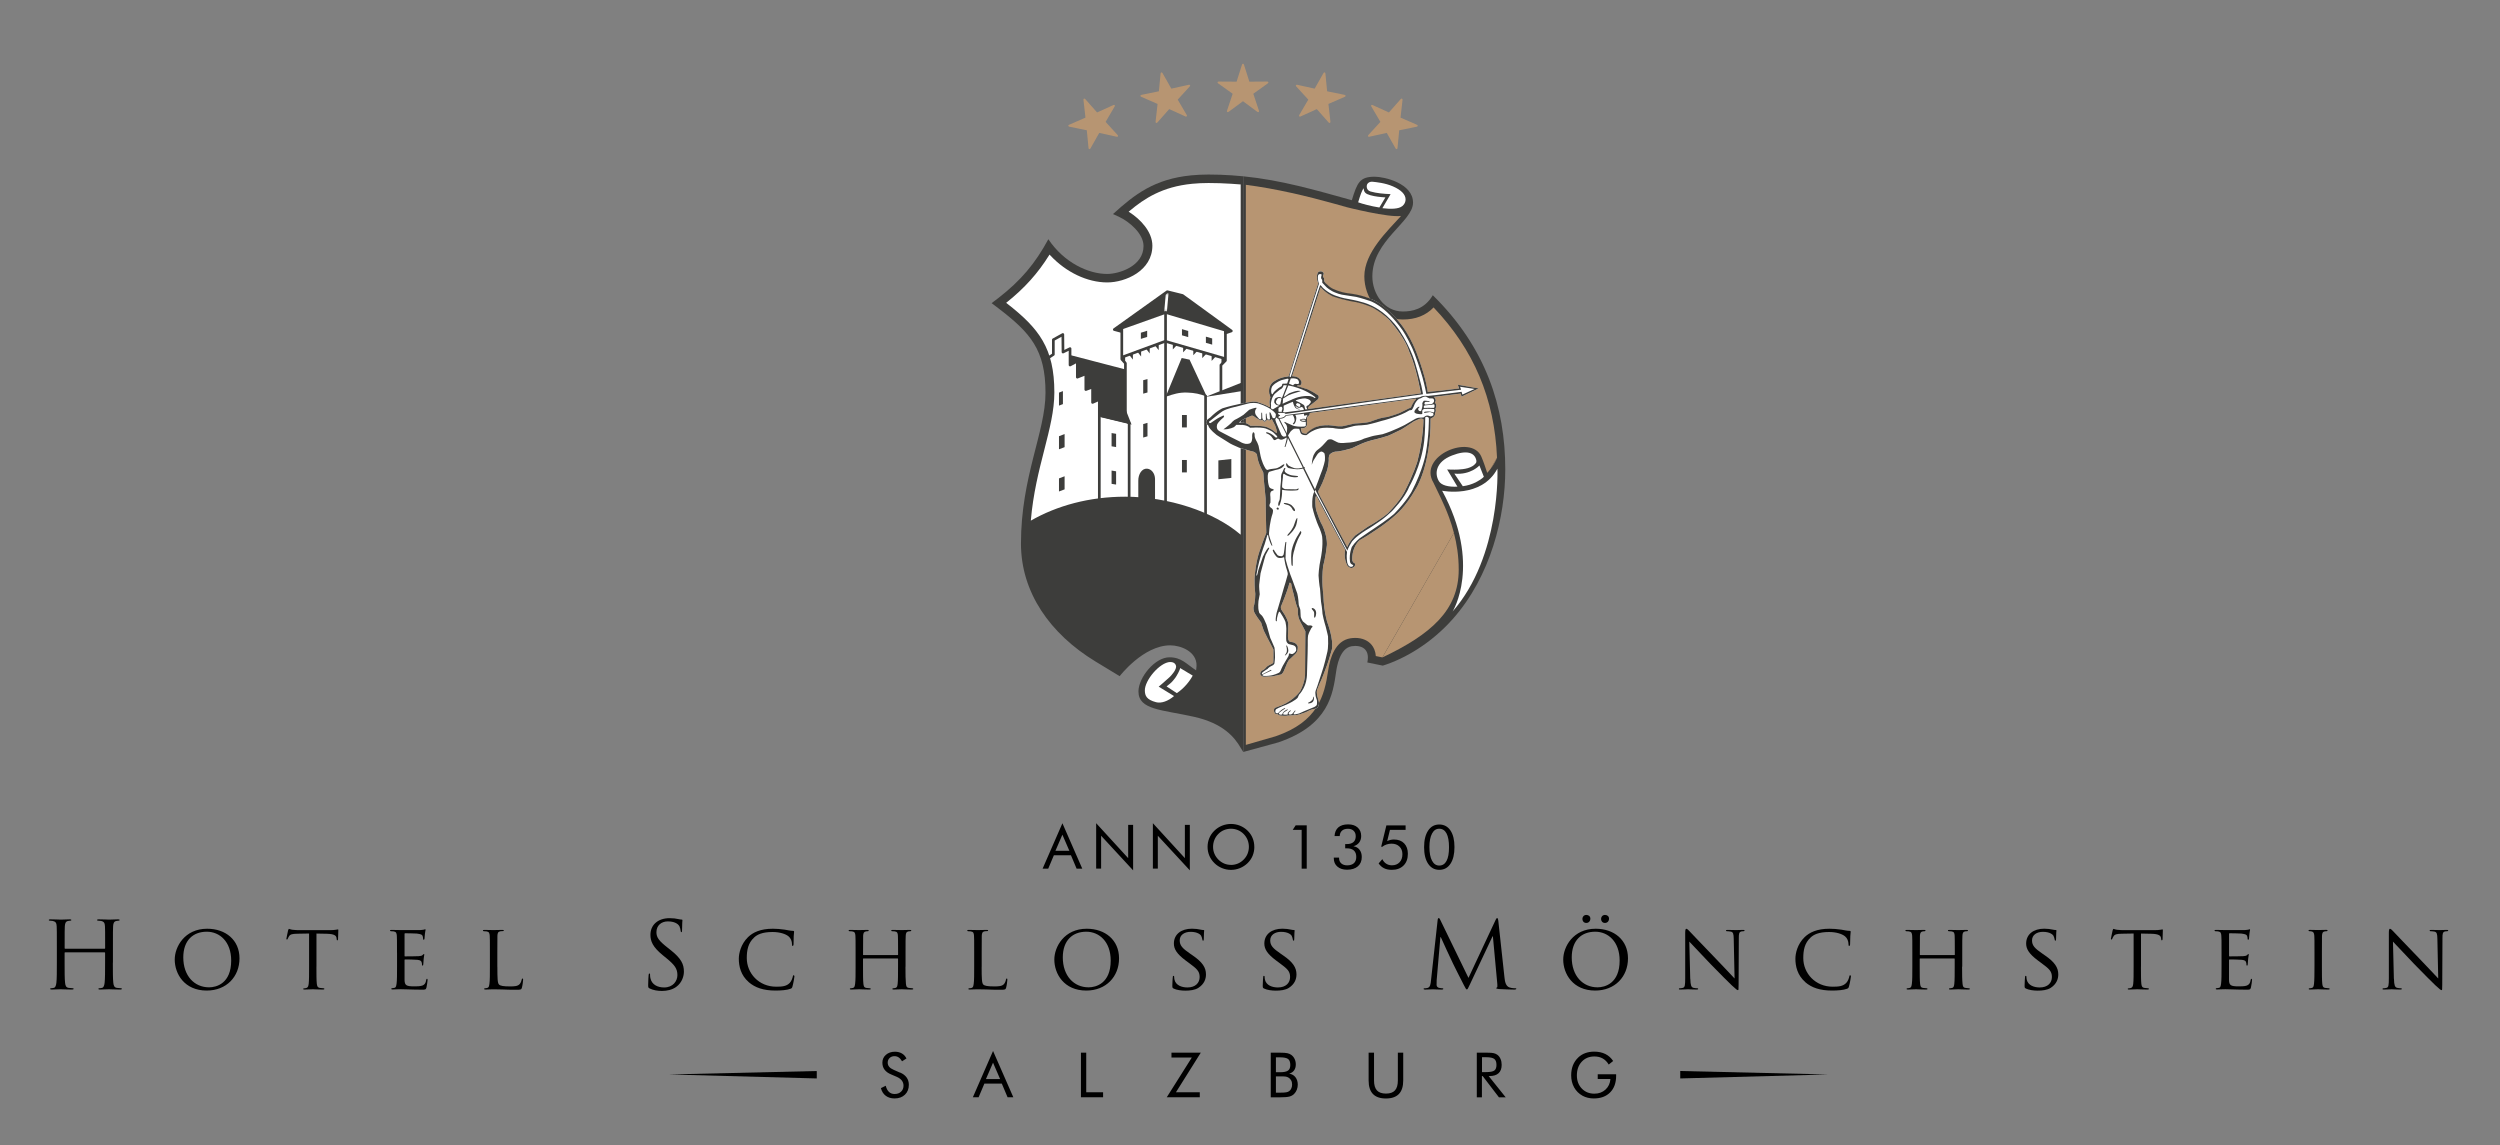 <svg xmlns="http://www.w3.org/2000/svg" width="596" height="273" viewBox="0 0 596 273" fill="none"><rect x="0" y="0" width="596" height="273" fill="#808080" stroke="none"/><path d="M253.275 198.99L251.615 202.83H254.935L253.275 198.99ZM253.275 196.25L258.015 207.09H256.665L255.315 203.89H251.245L249.895 207.09H248.555L253.285 196.25H253.275ZM261.325 207.09V196.25L268.955 204.58V196.65H270.135V207.49L262.505 199.24V207.08H261.325V207.09ZM274.845 207.09V196.25L282.475 204.58V196.65H283.655V207.49L276.025 199.24V207.08H274.845V207.09ZM293.465 206.2C294.035 206.2 294.575 206.09 295.095 205.88C295.615 205.66 296.075 205.35 296.485 204.93C296.895 204.52 297.205 204.06 297.415 203.54C297.625 203.02 297.735 202.47 297.735 201.89C297.735 201.31 297.625 200.75 297.415 200.22C297.195 199.69 296.885 199.23 296.485 198.82C296.075 198.41 295.615 198.1 295.095 197.89C294.585 197.68 294.035 197.57 293.465 197.57C292.895 197.57 292.335 197.68 291.815 197.89C291.295 198.1 290.835 198.42 290.445 198.82C290.035 199.23 289.725 199.7 289.515 200.22C289.305 200.74 289.195 201.3 289.195 201.88C289.195 202.46 289.295 203.01 289.515 203.52C289.725 204.03 290.045 204.5 290.455 204.92C290.875 205.34 291.335 205.65 291.845 205.87C292.355 206.08 292.905 206.19 293.475 206.19L293.465 206.2ZM299.035 201.9C299.035 202.65 298.895 203.35 298.625 204.01C298.355 204.67 297.945 205.26 297.425 205.77C296.895 206.28 296.285 206.68 295.605 206.96C294.915 207.24 294.205 207.38 293.465 207.38C292.725 207.38 292.025 207.24 291.335 206.96C290.655 206.68 290.045 206.29 289.525 205.77C288.995 205.25 288.585 204.66 288.305 204C288.025 203.34 287.885 202.64 287.885 201.9C287.885 201.16 288.025 200.45 288.305 199.79C288.585 199.13 288.985 198.54 289.525 198.02C290.045 197.51 290.655 197.12 291.335 196.84C292.015 196.57 292.725 196.43 293.465 196.43C294.205 196.43 294.925 196.57 295.605 196.84C296.285 197.12 296.895 197.51 297.415 198.02C297.945 198.53 298.345 199.12 298.615 199.78C298.895 200.44 299.025 201.15 299.025 201.9H299.035ZM310.315 207.09V197.84H308.185L308.885 196.76H311.525V207.09H310.315ZM317.965 204.45H319.235V204.57C319.235 205.1 319.405 205.52 319.755 205.83C320.105 206.14 320.575 206.3 321.175 206.3C321.865 206.3 322.395 206.12 322.775 205.78C323.155 205.43 323.335 204.93 323.335 204.29C323.335 203.62 323.145 203.11 322.765 202.76C322.385 202.41 321.815 202.24 321.065 202.24C320.975 202.24 320.895 202.24 320.845 202.24C320.795 202.24 320.745 202.24 320.695 202.25V201.23C320.695 201.23 320.785 201.23 320.865 201.23C320.945 201.23 320.995 201.23 321.035 201.23C321.755 201.23 322.295 201.07 322.655 200.76C323.015 200.45 323.205 199.98 323.205 199.36C323.205 198.82 323.045 198.38 322.705 198.06C322.375 197.74 321.925 197.58 321.355 197.58C320.745 197.58 320.275 197.73 319.935 198.03C319.595 198.33 319.415 198.76 319.385 199.32H318.155C318.205 198.42 318.505 197.73 319.055 197.25C319.605 196.77 320.385 196.53 321.385 196.53C322.385 196.53 323.105 196.78 323.665 197.28C324.225 197.78 324.505 198.46 324.505 199.3C324.505 199.92 324.345 200.44 324.015 200.87C323.685 201.3 323.235 201.59 322.655 201.74C323.275 201.84 323.765 202.12 324.115 202.58C324.465 203.03 324.645 203.61 324.645 204.31C324.645 205.26 324.335 206 323.715 206.53C323.095 207.07 322.235 207.34 321.135 207.34C320.175 207.34 319.405 207.09 318.835 206.6C318.265 206.11 317.975 205.45 317.975 204.61V204.42L317.965 204.45ZM329.505 201.89L329.275 201.85L330.515 196.77H335.095V197.84H331.365L330.705 200.52C330.945 200.4 331.195 200.3 331.465 200.24C331.735 200.17 332.015 200.14 332.325 200.14C333.345 200.14 334.155 200.44 334.745 201.05C335.335 201.66 335.635 202.49 335.635 203.53C335.635 204.72 335.295 205.66 334.605 206.34C333.915 207.03 332.985 207.37 331.805 207.37C331.085 207.37 330.475 207.25 329.965 206.99C329.455 206.74 329.025 206.36 328.665 205.84L329.545 204.82C329.775 205.29 330.085 205.66 330.485 205.91C330.875 206.16 331.325 206.29 331.845 206.29C332.595 206.29 333.195 206.05 333.655 205.57C334.105 205.09 334.335 204.45 334.335 203.65C334.335 202.85 334.095 202.28 333.625 201.82C333.155 201.36 332.525 201.13 331.735 201.13C331.325 201.13 330.935 201.19 330.555 201.32C330.185 201.44 329.835 201.63 329.515 201.88L329.505 201.89ZM343.135 207.37C342.005 207.37 341.125 206.89 340.475 205.93C339.825 204.97 339.505 203.64 339.505 201.96C339.505 200.28 339.825 198.97 340.475 198C341.115 197.04 341.995 196.56 343.115 196.56C344.235 196.56 345.145 197.03 345.785 197.98C346.425 198.93 346.745 200.25 346.745 201.95C346.745 203.65 346.425 204.97 345.785 205.93C345.145 206.89 344.265 207.37 343.135 207.37ZM343.115 206.35C343.875 206.35 344.465 205.98 344.855 205.24C345.255 204.5 345.445 203.41 345.445 201.97C345.445 200.53 345.245 199.44 344.855 198.69C344.455 197.94 343.875 197.57 343.115 197.57C342.355 197.57 341.805 197.95 341.395 198.72C340.985 199.49 340.775 200.56 340.775 201.94C340.775 203.32 340.975 204.41 341.395 205.19C341.805 205.97 342.385 206.35 343.115 206.35Z" fill="black"></path><path d="M380.898 256.11H385.288V256.46C385.288 258.14 384.818 259.46 383.868 260.42C382.918 261.39 381.618 261.87 379.978 261.87C379.478 261.87 378.998 261.82 378.548 261.71C378.098 261.6 377.678 261.45 377.298 261.24C376.428 260.76 375.758 260.1 375.278 259.25C374.808 258.4 374.568 257.44 374.568 256.37C374.568 255.49 374.708 254.68 374.988 253.97C375.278 253.26 375.698 252.63 376.268 252.09C376.748 251.63 377.308 251.29 377.938 251.06C378.578 250.83 379.278 250.71 380.048 250.71C381.068 250.71 381.958 250.9 382.708 251.27C383.458 251.64 384.078 252.2 384.578 252.94L383.518 253.79C383.138 253.15 382.658 252.66 382.088 252.34C381.518 252.02 380.858 251.86 380.098 251.86C378.868 251.86 377.858 252.28 377.088 253.11C376.318 253.94 375.928 255.03 375.928 256.38C375.928 257.65 376.318 258.69 377.098 259.51C377.878 260.32 378.878 260.73 380.088 260.73C381.158 260.73 382.038 260.41 382.748 259.76C383.458 259.11 383.848 258.27 383.928 257.23H380.898V256.1V256.11ZM353.308 252.03V255.59H354.268C355.258 255.59 355.918 255.46 356.258 255.21C356.588 254.96 356.758 254.51 356.758 253.88C356.758 253.2 356.588 252.72 356.238 252.45C355.898 252.18 355.238 252.04 354.268 252.04H353.308V252.03ZM352.068 261.6V250.96H354.568C355.278 250.96 355.798 251 356.128 251.08C356.458 251.16 356.758 251.3 357.008 251.49C357.328 251.74 357.568 252.07 357.738 252.48C357.918 252.89 357.998 253.35 357.998 253.86C357.998 254.73 357.758 255.39 357.268 255.85C356.778 256.3 356.068 256.53 355.128 256.53H354.898L358.958 261.6H357.348L353.468 256.53H353.288V261.6H352.058H352.068ZM326.288 250.96H327.568V257.58C327.568 258.66 327.798 259.44 328.258 259.95C328.718 260.45 329.428 260.71 330.408 260.71C331.388 260.71 332.108 260.46 332.558 259.95C333.018 259.45 333.248 258.66 333.248 257.58V250.96H334.528V257.58C334.528 259.02 334.188 260.09 333.498 260.81C332.808 261.52 331.778 261.88 330.398 261.88C329.018 261.88 327.988 261.52 327.308 260.81C326.628 260.1 326.278 259.02 326.278 257.58V250.96H326.288ZM304.178 252.06V255.62H305.158C306.058 255.62 306.688 255.49 307.058 255.23C307.428 254.97 307.608 254.53 307.608 253.91C307.608 253.23 307.438 252.75 307.098 252.48C306.758 252.21 306.108 252.07 305.158 252.07H304.178V252.06ZM304.178 256.61V260.49H305.158C305.828 260.49 306.318 260.46 306.618 260.41C306.918 260.36 307.158 260.26 307.338 260.13C307.558 259.98 307.728 259.76 307.848 259.48C307.978 259.21 308.038 258.9 308.038 258.57C308.038 258.18 307.968 257.84 307.808 257.56C307.658 257.27 307.438 257.05 307.158 256.89C306.988 256.79 306.798 256.72 306.568 256.67C306.348 256.63 305.998 256.61 305.528 256.61H304.178ZM302.948 261.6V250.96H305.168C305.948 250.96 306.518 251 306.898 251.08C307.268 251.16 307.588 251.3 307.848 251.49C308.188 251.74 308.448 252.06 308.638 252.46C308.828 252.85 308.918 253.29 308.918 253.76C308.918 254.32 308.788 254.79 308.518 255.17C308.248 255.55 307.858 255.81 307.348 255.96C307.978 256.06 308.478 256.34 308.838 256.81C309.198 257.28 309.388 257.87 309.388 258.58C309.388 259.01 309.308 259.41 309.158 259.8C309.008 260.19 308.788 260.52 308.508 260.8C308.208 261.1 307.838 261.3 307.398 261.42C306.958 261.54 306.218 261.6 305.178 261.6H302.958H302.948ZM278.148 261.6L284.128 252.12H279.278V250.96H286.268L280.348 260.39H286.028V261.59H278.148V261.6ZM257.698 261.6V250.96H258.958V260.39H262.978V261.59H257.698V261.6ZM236.738 250.54L241.578 261.59H240.208L238.828 258.33H234.678L233.298 261.59H231.928L236.748 250.54H236.738ZM236.738 253.34L235.048 257.25H238.428L236.738 253.34ZM214.578 255.69C215.268 255.98 215.788 256.38 216.138 256.87C216.488 257.36 216.668 257.94 216.668 258.61C216.668 259.59 216.358 260.38 215.738 260.97C215.118 261.57 214.288 261.87 213.268 261.87C212.428 261.87 211.728 261.66 211.158 261.23C210.588 260.8 210.208 260.19 210.008 259.41L211.158 258.84C211.318 259.48 211.568 259.97 211.928 260.31C212.278 260.64 212.728 260.81 213.268 260.81C213.908 260.81 214.418 260.63 214.808 260.26C215.198 259.89 215.398 259.42 215.398 258.83C215.398 258.35 215.258 257.94 214.988 257.59C214.718 257.24 214.308 256.94 213.748 256.7L212.458 256.15C211.748 255.86 211.228 255.48 210.878 255.01C210.528 254.55 210.358 253.99 210.358 253.34C210.358 252.58 210.638 251.96 211.198 251.47C211.758 250.98 212.478 250.73 213.348 250.73C213.988 250.73 214.538 250.87 215.008 251.14C215.478 251.41 215.838 251.81 216.098 252.34L215.048 253.01C214.808 252.6 214.548 252.29 214.248 252.09C213.958 251.89 213.618 251.79 213.248 251.79C212.768 251.79 212.378 251.94 212.078 252.23C211.778 252.52 211.628 252.89 211.628 253.34C211.628 253.72 211.748 254.04 211.978 254.32C212.208 254.6 212.568 254.84 213.058 255.05L214.578 255.72V255.69Z" fill="black"></path><path d="M194.717 255.33V257.1L159.477 256.15L194.717 255.33Z" fill="black"></path><path d="M400.57 255.33V257.1L435.82 256.15L400.57 255.33Z" fill="black"></path><path d="M26.903 229.49C26.903 231.62 26.903 233.36 27.013 234.29C27.083 234.93 27.213 235.42 27.873 235.51C28.183 235.55 28.673 235.6 28.873 235.6C29.003 235.6 29.053 235.67 29.053 235.73C29.053 235.84 28.943 235.91 28.703 235.91C27.483 235.91 26.093 235.84 25.983 235.84C25.873 235.84 24.473 235.91 23.813 235.91C23.573 235.91 23.463 235.87 23.463 235.73C23.463 235.66 23.503 235.6 23.643 235.6C23.843 235.6 24.103 235.55 24.303 235.51C24.743 235.42 24.853 234.93 24.943 234.29C25.053 233.36 25.053 231.61 25.053 229.49V227.17C25.053 227.08 24.983 227.04 24.923 227.04H15.533C15.463 227.04 15.403 227.06 15.403 227.17V229.49C15.403 231.62 15.403 233.36 15.513 234.29C15.583 234.93 15.713 235.42 16.373 235.51C16.683 235.55 17.173 235.6 17.373 235.6C17.503 235.6 17.553 235.67 17.553 235.73C17.553 235.84 17.443 235.91 17.203 235.91C15.983 235.91 14.593 235.84 14.483 235.84C14.373 235.84 12.973 235.91 12.313 235.91C12.073 235.91 11.963 235.87 11.963 235.73C11.963 235.66 12.003 235.6 12.143 235.6C12.343 235.6 12.603 235.55 12.803 235.51C13.243 235.42 13.353 234.93 13.443 234.29C13.553 233.36 13.553 231.61 13.553 229.49V225.59C13.553 222.14 13.553 221.52 13.513 220.81C13.473 220.06 13.293 219.7 12.563 219.55C12.383 219.51 12.013 219.48 11.813 219.48C11.723 219.48 11.633 219.43 11.633 219.35C11.633 219.22 11.743 219.17 11.983 219.17C12.983 219.17 14.373 219.24 14.483 219.24C14.593 219.24 15.993 219.17 16.653 219.17C16.893 219.17 17.003 219.22 17.003 219.35C17.003 219.44 16.913 219.48 16.823 219.48C16.663 219.48 16.533 219.5 16.273 219.55C15.673 219.66 15.503 220.04 15.453 220.81C15.413 221.52 15.413 222.14 15.413 225.59V226.05C15.413 226.16 15.483 226.18 15.543 226.18H24.933C25.003 226.18 25.063 226.16 25.063 226.05V225.59C25.063 222.14 25.063 221.52 25.023 220.81C24.983 220.06 24.803 219.7 24.073 219.55C23.893 219.51 23.523 219.48 23.323 219.48C23.233 219.48 23.143 219.43 23.143 219.35C23.143 219.22 23.253 219.17 23.493 219.17C24.493 219.17 25.883 219.24 25.993 219.24C26.103 219.24 27.503 219.17 28.163 219.17C28.403 219.17 28.513 219.22 28.513 219.35C28.513 219.44 28.423 219.48 28.333 219.48C28.173 219.48 28.043 219.5 27.783 219.55C27.183 219.66 27.013 220.04 26.963 220.81C26.923 221.52 26.923 222.14 26.923 225.59V229.49H26.903Z" fill="black"></path><path d="M49.396 221.41C53.776 221.41 57.096 224.09 57.096 228.47C57.096 232.85 53.976 236.15 49.276 236.15C43.946 236.15 41.656 232.14 41.656 228.76C41.656 225.73 44.006 221.41 49.386 221.41H49.396ZM49.846 235.38C51.596 235.38 55.116 234.45 55.116 229C55.116 224.48 52.366 222.12 49.296 222.12C46.046 222.12 43.696 224.16 43.696 228.25C43.696 232.63 46.326 235.38 49.846 235.38Z" fill="black"></path><path d="M75.436 230.45C75.436 232.27 75.436 233.75 75.526 234.52C75.596 235.07 75.686 235.43 76.276 235.52C76.546 235.56 76.986 235.61 77.166 235.61C77.296 235.61 77.326 235.7 77.326 235.76C77.326 235.85 77.236 235.91 77.016 235.91C75.956 235.91 74.716 235.84 74.606 235.84C74.516 235.84 73.166 235.91 72.596 235.91C72.376 235.91 72.286 235.87 72.286 235.76C72.286 235.69 72.326 235.63 72.436 235.63C72.616 235.63 72.836 235.59 73.016 235.54C73.416 235.45 73.526 235.08 73.596 234.52C73.686 233.75 73.686 232.26 73.686 230.45V222.55L70.876 222.6C69.656 222.62 69.196 222.75 68.906 223.2C68.686 223.53 68.666 223.67 68.596 223.8C68.556 223.96 68.486 223.98 68.396 223.98C68.356 223.98 68.266 223.94 68.266 223.83C68.266 223.63 68.666 221.95 68.686 221.79C68.726 221.68 68.816 221.44 68.886 221.44C69.016 221.44 69.216 221.59 69.746 221.66C70.296 221.73 71.056 221.75 71.276 221.75H78.626C79.266 221.75 79.706 221.71 80.016 221.66C80.306 221.62 80.486 221.57 80.566 221.57C80.646 221.57 80.656 221.68 80.656 221.79C80.656 222.37 80.586 223.72 80.586 223.94C80.586 224.09 80.496 224.18 80.406 224.18C80.316 224.18 80.276 224.11 80.256 223.85L80.236 223.65C80.166 223.07 79.746 222.65 77.886 222.61L75.446 222.56V230.46L75.436 230.45Z" fill="black"></path><path d="M94.644 227.13C94.644 224.21 94.644 223.68 94.604 223.08C94.564 222.44 94.444 222.13 93.804 222.04C93.644 222.02 93.314 222 93.144 222C93.074 222 92.984 221.91 92.984 221.84C92.984 221.73 93.074 221.69 93.294 221.69C94.184 221.69 95.444 221.73 95.554 221.73C95.684 221.73 99.764 221.75 100.204 221.73C100.584 221.71 100.934 221.64 101.094 221.62C101.184 221.6 101.274 221.53 101.364 221.53C101.434 221.53 101.454 221.62 101.454 221.71C101.454 221.84 101.344 222.06 101.304 222.6C101.284 222.78 101.234 223.62 101.194 223.84C101.174 223.93 101.104 224.04 101.014 224.04C100.904 224.04 100.864 223.95 100.864 223.8C100.864 223.67 100.844 223.36 100.754 223.14C100.624 222.83 100.424 222.7 99.364 222.56C99.034 222.52 96.774 222.49 96.554 222.49C96.464 222.49 96.444 222.56 96.444 222.69V227.8C96.444 227.93 96.444 228 96.554 228C96.794 228 99.364 228 99.804 227.95C100.264 227.91 100.554 227.88 100.754 227.68C100.884 227.55 100.974 227.44 101.044 227.44C101.114 227.44 101.154 227.48 101.154 227.59C101.154 227.7 101.044 228.01 101.004 228.63C100.964 229.01 100.914 229.71 100.914 229.85C100.914 230 100.874 230.2 100.734 230.2C100.644 230.2 100.604 230.13 100.604 230.02C100.604 229.84 100.604 229.64 100.514 229.4C100.444 229.13 100.274 228.91 99.514 228.82C98.984 228.75 96.904 228.73 96.574 228.73C96.464 228.73 96.444 228.8 96.444 228.86V230.43C96.444 231.07 96.424 233.26 96.444 233.64C96.484 234.9 96.844 235.15 98.764 235.15C99.274 235.15 100.204 235.15 100.714 234.95C101.224 234.73 101.494 234.4 101.604 233.64C101.644 233.42 101.694 233.35 101.804 233.35C101.914 233.35 101.934 233.5 101.934 233.64C101.934 233.78 101.774 235.06 101.664 235.45C101.534 235.94 101.334 235.94 100.574 235.94C99.114 235.94 97.984 235.89 97.184 235.87C96.364 235.83 95.854 235.83 95.564 235.83C95.524 235.83 95.144 235.83 94.724 235.85C94.344 235.87 93.904 235.89 93.594 235.89C93.394 235.89 93.284 235.85 93.284 235.74C93.284 235.67 93.324 235.59 93.434 235.59C93.614 235.59 93.854 235.52 94.034 235.5C94.414 235.43 94.454 235.06 94.544 234.5C94.654 233.73 94.654 232.24 94.654 230.43V227.11L94.644 227.13Z" fill="black"></path><path d="M118.573 230.49C118.573 233.26 118.613 234.39 118.973 234.72C119.283 235.03 120.033 235.16 121.563 235.16C122.583 235.16 123.443 235.14 123.913 234.58C124.153 234.29 124.313 233.89 124.383 233.52C124.403 233.39 124.473 233.28 124.583 233.28C124.673 233.28 124.713 233.37 124.713 233.57C124.713 233.77 124.583 234.9 124.423 235.45C124.293 235.89 124.223 235.96 123.183 235.96C121.783 235.96 120.703 235.94 119.793 235.89C118.903 235.87 118.243 235.85 117.663 235.85C117.573 235.85 117.243 235.85 116.863 235.87C116.463 235.89 116.043 235.91 115.733 235.91C115.533 235.91 115.423 235.87 115.423 235.76C115.423 235.69 115.463 235.61 115.573 235.61C115.753 235.61 115.993 235.56 116.173 235.52C116.553 235.43 116.593 235.08 116.683 234.52C116.793 233.75 116.793 232.26 116.793 230.45V227.13C116.793 224.21 116.793 223.68 116.753 223.08C116.713 222.44 116.593 222.13 115.953 222.04C115.793 222.02 115.463 222 115.293 222C115.223 222 115.133 221.91 115.133 221.84C115.133 221.73 115.223 221.69 115.443 221.69C116.333 221.69 117.543 221.73 117.653 221.73C117.743 221.73 119.203 221.69 119.803 221.69C120.003 221.69 120.113 221.73 120.113 221.84C120.113 221.91 120.023 221.97 119.953 221.97C119.823 221.97 119.533 221.99 119.313 222.01C118.733 222.12 118.623 222.41 118.583 223.07C118.563 223.67 118.563 224.2 118.563 227.12V230.49H118.573Z" fill="black"></path><path d="M154.853 235.63C154.543 235.47 154.523 235.39 154.523 234.79C154.523 233.68 154.613 232.8 154.633 232.44C154.653 232.2 154.703 232.09 154.813 232.09C154.943 232.09 154.973 232.16 154.973 232.33C154.973 232.53 154.973 232.84 155.043 233.15C155.373 234.79 156.833 235.41 158.323 235.41C160.453 235.41 161.493 233.88 161.493 232.47C161.493 230.94 160.853 230.06 158.943 228.49L157.943 227.67C155.593 225.74 155.063 224.37 155.063 222.87C155.063 220.5 156.833 218.89 159.643 218.89C160.503 218.89 161.153 218.98 161.703 219.11C162.123 219.2 162.303 219.22 162.473 219.22C162.643 219.22 162.693 219.26 162.693 219.37C162.693 219.48 162.603 220.21 162.603 221.72C162.603 222.07 162.563 222.23 162.453 222.23C162.323 222.23 162.293 222.12 162.273 221.94C162.253 221.67 162.113 221.08 161.983 220.83C161.853 220.59 161.253 219.66 159.213 219.66C157.683 219.66 156.493 220.61 156.493 222.23C156.493 223.49 157.073 224.29 159.193 225.95L159.813 226.44C162.423 228.5 163.043 229.87 163.043 231.64C163.043 232.55 162.693 234.23 161.163 235.31C160.213 235.97 159.013 236.24 157.823 236.24C156.783 236.24 155.763 236.08 154.853 235.64V235.63Z" fill="black"></path><path d="M178.503 234.14C176.603 232.5 176.133 230.35 176.133 228.56C176.133 227.3 176.603 225.11 178.323 223.42C179.493 222.29 181.263 221.41 184.253 221.41C185.023 221.41 186.133 221.48 187.083 221.63C187.813 221.76 188.433 221.9 189.073 221.92C189.273 221.92 189.313 222.01 189.313 222.12C189.313 222.27 189.273 222.5 189.223 223.18C189.203 223.8 189.203 224.84 189.183 225.11C189.163 225.4 189.073 225.51 188.963 225.51C188.833 225.51 188.813 225.38 188.813 225.11C188.813 224.38 188.503 223.63 187.993 223.23C187.303 222.65 185.893 222.19 184.163 222.19C181.663 222.19 180.463 222.85 179.783 223.5C178.343 224.83 178.033 226.51 178.033 228.41C178.033 232.02 180.893 235.23 185.053 235.23C186.513 235.23 187.493 235.12 188.263 234.34C188.683 233.92 188.953 233.12 189.013 232.77C189.053 232.57 189.083 232.5 189.213 232.5C189.303 232.5 189.393 232.63 189.393 232.77C189.393 232.91 189.123 234.54 188.923 235.18C188.813 235.53 188.773 235.6 188.433 235.73C187.633 236.04 186.173 236.15 184.913 236.15C181.993 236.15 180.023 235.46 178.493 234.14H178.503Z" fill="black"></path><path d="M215.863 230.45C215.863 232.27 215.883 233.75 215.973 234.52C216.043 235.07 216.082 235.43 216.682 235.52C216.952 235.56 217.392 235.61 217.542 235.61C217.672 235.61 217.723 235.7 217.723 235.76C217.723 235.85 217.613 235.91 217.393 235.91C216.333 235.91 215.092 235.84 214.982 235.84C214.892 235.84 213.633 235.91 213.053 235.91C212.833 235.91 212.743 235.87 212.743 235.76C212.743 235.69 212.783 235.61 212.893 235.61C213.073 235.61 213.293 235.56 213.473 235.52C213.873 235.43 213.943 235.05 214.003 234.5C214.093 233.73 214.092 232.31 214.092 230.49V228.61C214.092 228.52 214.052 228.5 213.982 228.5H205.853C205.783 228.5 205.743 228.52 205.743 228.61V230.49C205.743 232.31 205.743 233.74 205.833 234.52C205.903 235.07 205.962 235.43 206.542 235.52C206.832 235.56 207.252 235.61 207.432 235.61C207.542 235.61 207.583 235.7 207.583 235.76C207.583 235.85 207.493 235.91 207.273 235.91C206.193 235.91 204.953 235.84 204.863 235.84C204.753 235.84 203.513 235.91 202.913 235.91C202.713 235.91 202.603 235.87 202.603 235.76C202.603 235.69 202.643 235.61 202.753 235.61C202.933 235.61 203.173 235.56 203.353 235.52C203.733 235.43 203.773 235.08 203.863 234.52C203.973 233.75 203.973 232.26 203.973 230.45V227.13C203.973 224.21 203.972 223.68 203.932 223.08C203.892 222.44 203.773 222.13 203.133 222.04C202.973 222.02 202.643 222 202.473 222C202.403 222 202.312 221.91 202.312 221.84C202.312 221.73 202.402 221.69 202.622 221.69C203.512 221.69 204.753 221.73 204.863 221.73C204.953 221.73 206.192 221.69 206.792 221.69C207.012 221.69 207.103 221.73 207.103 221.84C207.103 221.91 207.012 222 206.952 222C206.822 222 206.683 222 206.463 222.04C205.933 222.15 205.823 222.42 205.773 223.08C205.753 223.68 205.753 224.25 205.753 227.18V227.58C205.753 227.69 205.793 227.69 205.863 227.69H213.993C214.063 227.69 214.103 227.69 214.103 227.58V227.18C214.103 224.26 214.082 223.68 214.062 223.08C214.023 222.44 213.932 222.13 213.292 222.04C213.132 222.02 212.803 222 212.633 222C212.543 222 212.473 221.91 212.473 221.84C212.473 221.73 212.563 221.69 212.783 221.69C213.643 221.69 214.913 221.73 214.993 221.73C215.103 221.73 216.343 221.69 216.923 221.69C217.143 221.69 217.253 221.73 217.253 221.84C217.253 221.91 217.163 222 217.073 222C216.943 222 216.833 222 216.583 222.04C216.073 222.15 215.963 222.42 215.923 223.08C215.883 223.68 215.883 224.21 215.883 227.13V230.45H215.863Z" fill="black"></path><path d="M234.024 230.49C234.024 233.26 234.064 234.39 234.424 234.72C234.734 235.03 235.484 235.16 237.014 235.16C238.034 235.16 238.894 235.14 239.364 234.58C239.604 234.29 239.764 233.89 239.824 233.52C239.844 233.39 239.914 233.28 240.024 233.28C240.114 233.28 240.154 233.37 240.154 233.57C240.154 233.77 240.024 234.9 239.864 235.45C239.734 235.89 239.664 235.96 238.624 235.96C237.234 235.96 236.144 235.94 235.234 235.89C234.344 235.87 233.684 235.85 233.104 235.85C233.014 235.85 232.684 235.85 232.304 235.87C231.904 235.89 231.484 235.91 231.174 235.91C230.974 235.91 230.864 235.87 230.864 235.76C230.864 235.69 230.904 235.61 231.024 235.61C231.204 235.61 231.444 235.56 231.624 235.52C232.004 235.43 232.044 235.08 232.134 234.52C232.244 233.75 232.244 232.26 232.244 230.45V227.13C232.244 224.21 232.244 223.68 232.204 223.08C232.164 222.44 232.054 222.13 231.404 222.04C231.254 222.02 230.914 222 230.744 222C230.674 222 230.594 221.91 230.594 221.84C230.594 221.73 230.684 221.69 230.904 221.69C231.794 221.69 233.004 221.73 233.114 221.73C233.204 221.73 234.664 221.69 235.264 221.69C235.464 221.69 235.574 221.73 235.574 221.84C235.574 221.91 235.484 221.97 235.424 221.97C235.294 221.97 235.004 221.99 234.784 222.01C234.204 222.12 234.094 222.41 234.054 223.07C234.034 223.67 234.034 224.2 234.034 227.12V230.49H234.024Z" fill="black"></path><path d="M259.082 221.41C263.462 221.41 266.782 224.09 266.782 228.47C266.782 232.85 263.662 236.15 258.972 236.15C253.632 236.15 251.352 232.14 251.352 228.76C251.352 225.73 253.702 221.41 259.082 221.41ZM259.522 235.38C261.272 235.38 264.792 234.45 264.792 229C264.792 224.48 262.042 222.12 258.972 222.12C255.722 222.12 253.372 224.16 253.372 228.25C253.372 232.63 256.002 235.38 259.522 235.38Z" fill="black"></path><path d="M279.774 235.65C279.504 235.52 279.484 235.45 279.484 234.94C279.484 234.01 279.574 233.26 279.594 232.95C279.594 232.75 279.634 232.64 279.744 232.64C279.854 232.64 279.924 232.71 279.924 232.86C279.924 233.01 279.924 233.28 279.994 233.55C280.304 234.92 281.764 235.41 283.074 235.41C285.004 235.41 285.994 234.32 285.994 232.91C285.994 231.5 285.264 230.92 283.534 229.63L282.644 228.97C280.544 227.4 279.854 226.25 279.854 224.94C279.854 222.73 281.604 221.4 284.174 221.4C284.954 221.4 285.724 221.51 286.184 221.62C286.564 221.71 286.714 221.71 286.874 221.71C287.034 221.71 287.074 221.73 287.074 221.84C287.074 221.93 286.984 222.55 286.984 223.83C286.984 224.12 286.964 224.25 286.824 224.25C286.684 224.25 286.674 224.16 286.644 224.01C286.624 223.79 286.464 223.28 286.354 223.08C286.224 222.86 285.574 222.15 283.834 222.15C282.414 222.15 281.244 222.86 281.244 224.19C281.244 225.38 281.844 226.07 283.764 227.38L284.314 227.76C286.684 229.38 287.504 230.68 287.504 232.3C287.504 233.41 287.084 234.6 285.684 235.51C284.864 236.04 283.644 236.17 282.584 236.17C281.674 236.17 280.544 236.04 279.754 235.66L279.774 235.65Z" fill="black"></path><path d="M301.329 235.65C301.059 235.52 301.039 235.45 301.039 234.94C301.039 234.01 301.129 233.26 301.149 232.95C301.149 232.75 301.189 232.64 301.309 232.64C301.429 232.64 301.489 232.71 301.489 232.86C301.489 233.01 301.489 233.28 301.559 233.55C301.869 234.92 303.329 235.41 304.639 235.41C306.569 235.41 307.559 234.32 307.559 232.91C307.559 231.5 306.829 230.92 305.099 229.63L304.209 228.97C302.109 227.4 301.419 226.25 301.419 224.94C301.419 222.73 303.169 221.4 305.739 221.4C306.509 221.4 307.289 221.51 307.749 221.62C308.129 221.71 308.279 221.71 308.439 221.71C308.599 221.71 308.639 221.73 308.639 221.84C308.639 221.93 308.549 222.55 308.549 223.83C308.549 224.12 308.529 224.25 308.399 224.25C308.269 224.25 308.239 224.16 308.219 224.01C308.199 223.79 308.039 223.28 307.929 223.08C307.799 222.86 307.159 222.15 305.409 222.15C303.989 222.15 302.819 222.86 302.819 224.19C302.819 225.38 303.419 226.07 305.339 227.38L305.889 227.76C308.259 229.38 309.079 230.68 309.079 232.3C309.079 233.41 308.659 234.6 307.259 235.51C306.439 236.04 305.219 236.17 304.159 236.17C303.249 236.17 302.119 236.04 301.329 235.66V235.65Z" fill="black"></path><path d="M358.673 233.06C358.763 233.86 358.913 235.1 359.873 235.41C360.513 235.61 361.093 235.61 361.313 235.61C361.423 235.61 361.493 235.63 361.493 235.72C361.493 235.85 361.293 235.92 361.033 235.92C360.543 235.92 358.153 235.85 357.333 235.79C356.823 235.74 356.713 235.68 356.713 235.57C356.713 235.48 356.763 235.44 356.873 235.42C356.983 235.4 357.003 235.02 356.963 234.62L355.903 223.2H355.833L350.413 234.71C349.953 235.68 349.883 235.88 349.683 235.88C349.523 235.88 349.413 235.66 348.993 234.86C348.413 233.78 346.513 229.95 346.403 229.72C346.203 229.32 343.723 224.01 343.483 223.41H343.393L342.503 233.68C342.483 234.03 342.483 234.43 342.483 234.81C342.483 235.14 342.723 235.43 343.063 235.5C343.443 235.59 343.773 235.61 343.903 235.61C343.993 235.61 344.083 235.65 344.083 235.72C344.083 235.88 343.953 235.92 343.683 235.92C342.863 235.92 341.803 235.85 341.623 235.85C341.423 235.85 340.363 235.92 339.763 235.92C339.543 235.92 339.383 235.88 339.383 235.72C339.383 235.65 339.493 235.61 339.603 235.61C339.783 235.61 339.933 235.61 340.263 235.54C340.993 235.41 341.063 234.54 341.153 233.7L342.743 219.27C342.763 219.03 342.853 218.87 342.983 218.87C343.113 218.87 343.203 218.96 343.313 219.2L350.083 233.13L356.593 219.23C356.683 219.03 356.773 218.88 356.923 218.88C357.073 218.88 357.143 219.06 357.193 219.48L358.673 233.07V233.06Z" fill="black"></path><path d="M380.412 221.41C384.792 221.41 388.112 224.09 388.112 228.47C388.112 232.85 384.992 236.15 380.292 236.15C374.962 236.15 372.672 232.14 372.672 228.76C372.672 225.73 375.022 221.41 380.402 221.41H380.412ZM380.852 235.38C382.602 235.38 386.122 234.45 386.122 229C386.122 224.48 383.372 222.12 380.302 222.12C377.052 222.12 374.702 224.16 374.702 228.25C374.702 232.63 377.332 235.38 380.852 235.38ZM377.242 219.07C377.242 218.67 377.512 218.12 378.192 218.12C378.722 218.12 379.142 218.45 379.142 219.01C379.142 219.57 378.762 220.03 378.172 220.03C377.512 220.03 377.242 219.5 377.242 219.08V219.07ZM381.692 219.07C381.692 218.67 381.962 218.12 382.642 218.12C383.172 218.12 383.592 218.45 383.592 219.01C383.592 219.57 383.212 220.03 382.622 220.03C381.962 220.03 381.692 219.5 381.692 219.08V219.07Z" fill="black"></path><path d="M402.972 233.35C403.012 234.9 403.192 235.36 403.722 235.5C404.072 235.59 404.522 235.61 404.692 235.61C404.782 235.61 404.842 235.68 404.842 235.76C404.842 235.87 404.712 235.91 404.492 235.91C403.382 235.91 402.612 235.84 402.432 235.84C402.252 235.84 401.432 235.91 400.552 235.91C400.352 235.91 400.242 235.89 400.242 235.76C400.242 235.67 400.312 235.61 400.402 235.61C400.562 235.61 400.912 235.59 401.202 235.5C401.692 235.37 401.752 234.86 401.752 233.15V222.37C401.752 221.62 401.862 221.42 402.022 221.42C402.242 221.42 402.572 221.8 402.772 222C403.082 222.31 405.912 225.32 408.922 228.42C410.852 230.41 412.932 232.65 413.522 233.27L413.322 223.84C413.302 222.62 413.192 222.2 412.592 222.09C412.242 222.02 411.792 222 411.642 222C411.512 222 411.482 221.89 411.482 221.82C411.482 221.71 411.642 221.69 411.862 221.69C412.752 221.69 413.682 221.73 413.902 221.73C414.122 221.73 414.762 221.69 415.562 221.69C415.762 221.69 415.912 221.71 415.912 221.82C415.912 221.89 415.822 222 415.692 222C415.602 222 415.452 222 415.222 222.04C414.582 222.17 414.532 222.55 414.532 223.68L414.482 234.7C414.482 235.94 414.462 236.05 414.332 236.05C414.132 236.05 413.932 235.89 412.852 234.9C412.652 234.72 409.842 231.96 407.782 229.81C405.522 227.44 403.332 225.14 402.732 224.48L402.952 233.36L402.972 233.35Z" fill="black"></path><path d="M430.393 234.14C428.493 232.5 428.023 230.35 428.023 228.56C428.023 227.3 428.483 225.11 430.213 223.42C431.383 222.29 433.153 221.41 436.143 221.41C436.913 221.41 438.023 221.48 438.973 221.63C439.703 221.76 440.323 221.9 440.963 221.92C441.163 221.92 441.203 222.01 441.203 222.12C441.203 222.27 441.153 222.5 441.113 223.18C441.093 223.8 441.093 224.84 441.063 225.11C441.043 225.4 440.953 225.51 440.843 225.51C440.713 225.51 440.683 225.38 440.683 225.11C440.683 224.38 440.373 223.63 439.863 223.23C439.173 222.65 437.763 222.19 436.033 222.19C433.533 222.19 432.333 222.85 431.653 223.5C430.213 224.83 429.903 226.51 429.903 228.41C429.903 232.02 432.763 235.23 436.923 235.23C438.383 235.23 439.363 235.12 440.133 234.34C440.553 233.92 440.823 233.12 440.883 232.77C440.933 232.57 440.953 232.5 441.083 232.5C441.173 232.5 441.263 232.63 441.263 232.77C441.263 232.91 440.993 234.54 440.793 235.18C440.683 235.53 440.643 235.6 440.303 235.73C439.503 236.04 438.043 236.15 436.783 236.15C433.863 236.15 431.893 235.46 430.363 234.14H430.393Z" fill="black"></path><path d="M467.76 230.45C467.76 232.27 467.78 233.75 467.87 234.52C467.94 235.07 467.98 235.43 468.58 235.52C468.85 235.56 469.29 235.61 469.44 235.61C469.57 235.61 469.62 235.7 469.62 235.76C469.62 235.85 469.51 235.91 469.29 235.91C468.23 235.91 466.99 235.84 466.88 235.84C466.79 235.84 465.53 235.91 464.95 235.91C464.73 235.91 464.64 235.87 464.64 235.76C464.64 235.69 464.69 235.61 464.8 235.61C464.98 235.61 465.2 235.56 465.38 235.52C465.78 235.43 465.85 235.05 465.91 234.5C466 233.73 466 232.31 466 230.49V228.61C466 228.52 465.96 228.5 465.89 228.5H457.77C457.7 228.5 457.66 228.52 457.66 228.61V230.49C457.66 232.31 457.66 233.74 457.75 234.52C457.82 235.07 457.88 235.43 458.46 235.52C458.75 235.56 459.17 235.61 459.35 235.61C459.46 235.61 459.51 235.7 459.51 235.76C459.51 235.85 459.42 235.91 459.2 235.91C458.11 235.91 456.88 235.84 456.79 235.84C456.68 235.84 455.44 235.91 454.84 235.91C454.64 235.91 454.53 235.87 454.53 235.76C454.53 235.69 454.57 235.61 454.68 235.61C454.86 235.61 455.1 235.56 455.28 235.52C455.66 235.43 455.7 235.08 455.79 234.52C455.9 233.75 455.9 232.26 455.9 230.45V227.13C455.9 224.21 455.9 223.68 455.86 223.08C455.81 222.44 455.7 222.13 455.06 222.04C454.9 222.02 454.57 222 454.4 222C454.33 222 454.25 221.91 454.25 221.84C454.25 221.73 454.34 221.69 454.56 221.69C455.45 221.69 456.69 221.73 456.8 221.73C456.89 221.73 458.13 221.69 458.73 221.69C458.95 221.69 459.04 221.73 459.04 221.84C459.04 221.91 458.95 222 458.89 222C458.76 222 458.62 222 458.4 222.04C457.87 222.15 457.76 222.42 457.71 223.08C457.69 223.68 457.69 224.25 457.69 227.18V227.58C457.69 227.69 457.74 227.69 457.8 227.69H465.92C465.99 227.69 466.03 227.69 466.03 227.58V227.18C466.03 224.26 466.01 223.68 465.99 223.08C465.95 222.44 465.86 222.13 465.21 222.04C465.06 222.02 464.72 222 464.55 222C464.46 222 464.39 221.91 464.39 221.84C464.39 221.73 464.48 221.69 464.7 221.69C465.56 221.69 466.83 221.73 466.91 221.73C467.02 221.73 468.26 221.69 468.84 221.69C469.06 221.69 469.17 221.73 469.17 221.84C469.17 221.91 469.08 222 468.99 222C468.86 222 468.75 222 468.5 222.04C467.99 222.15 467.88 222.42 467.84 223.08C467.8 223.68 467.8 224.21 467.8 227.13V230.45H467.76Z" fill="black"></path><path d="M482.954 235.65C482.684 235.52 482.664 235.45 482.664 234.94C482.664 234.01 482.754 233.26 482.774 232.95C482.774 232.75 482.814 232.64 482.924 232.64C483.034 232.64 483.104 232.71 483.104 232.86C483.104 233.01 483.104 233.28 483.174 233.55C483.484 234.92 484.944 235.41 486.254 235.41C488.184 235.41 489.174 234.32 489.174 232.91C489.174 231.5 488.444 230.92 486.714 229.63L485.824 228.97C483.724 227.4 483.034 226.25 483.034 224.94C483.034 222.73 484.784 221.4 487.354 221.4C488.124 221.4 488.904 221.51 489.364 221.62C489.744 221.71 489.894 221.71 490.054 221.71C490.214 221.71 490.254 221.73 490.254 221.84C490.254 221.93 490.164 222.55 490.164 223.83C490.164 224.12 490.144 224.25 490.014 224.25C489.884 224.25 489.864 224.16 489.834 224.01C489.814 223.79 489.654 223.28 489.544 223.08C489.414 222.86 488.774 222.15 487.024 222.15C485.604 222.15 484.434 222.86 484.434 224.19C484.434 225.38 485.034 226.07 486.954 227.38L487.504 227.76C489.874 229.38 490.694 230.68 490.694 232.3C490.694 233.41 490.274 234.6 488.884 235.51C488.064 236.04 486.844 236.17 485.784 236.17C484.874 236.17 483.744 236.04 482.954 235.66V235.65Z" fill="black"></path><path d="M510.404 230.45C510.404 232.27 510.404 233.75 510.494 234.52C510.564 235.07 510.644 235.43 511.244 235.52C511.514 235.56 511.954 235.61 512.134 235.61C512.264 235.61 512.294 235.7 512.294 235.76C512.294 235.85 512.204 235.91 511.984 235.91C510.924 235.91 509.684 235.84 509.574 235.84C509.484 235.84 508.134 235.91 507.564 235.91C507.344 235.91 507.254 235.87 507.254 235.76C507.254 235.69 507.294 235.63 507.414 235.63C507.594 235.63 507.814 235.59 507.984 235.54C508.384 235.45 508.494 235.08 508.564 234.52C508.654 233.75 508.654 232.26 508.654 230.45V222.55L505.844 222.6C504.624 222.62 504.164 222.75 503.874 223.2C503.654 223.53 503.634 223.67 503.564 223.8C503.524 223.96 503.454 223.98 503.364 223.98C503.324 223.98 503.234 223.94 503.234 223.83C503.234 223.63 503.634 221.95 503.654 221.79C503.704 221.68 503.784 221.44 503.854 221.44C503.984 221.44 504.184 221.59 504.714 221.66C505.264 221.73 506.024 221.75 506.244 221.75H513.594C514.234 221.75 514.684 221.71 514.984 221.66C515.274 221.62 515.454 221.57 515.534 221.57C515.614 221.57 515.624 221.68 515.624 221.79C515.624 222.37 515.554 223.72 515.554 223.94C515.554 224.09 515.464 224.18 515.374 224.18C515.284 224.18 515.244 224.11 515.214 223.85L515.194 223.65C515.124 223.07 514.704 222.65 512.844 222.61L510.414 222.56V230.46L510.404 230.45Z" fill="black"></path><path d="M529.615 227.13C529.615 224.21 529.615 223.68 529.565 223.08C529.525 222.44 529.415 222.13 528.765 222.04C528.615 222.02 528.275 222 528.105 222C528.035 222 527.945 221.91 527.945 221.84C527.945 221.73 528.035 221.69 528.255 221.69C529.145 221.69 530.405 221.73 530.515 221.73C530.645 221.73 534.725 221.75 535.165 221.73C535.545 221.71 535.895 221.64 536.055 221.62C536.145 221.6 536.235 221.53 536.325 221.53C536.395 221.53 536.415 221.62 536.415 221.71C536.415 221.84 536.305 222.06 536.265 222.6C536.245 222.78 536.195 223.62 536.155 223.84C536.135 223.93 536.065 224.04 535.975 224.04C535.865 224.04 535.825 223.95 535.825 223.8C535.825 223.67 535.805 223.36 535.715 223.14C535.585 222.83 535.385 222.7 534.325 222.56C533.995 222.52 531.735 222.49 531.515 222.49C531.425 222.49 531.405 222.56 531.405 222.69V227.8C531.405 227.93 531.405 228 531.515 228C531.755 228 534.325 228 534.765 227.95C535.225 227.91 535.515 227.88 535.715 227.68C535.845 227.55 535.935 227.44 536.005 227.44C536.075 227.44 536.115 227.48 536.115 227.59C536.115 227.7 536.005 228.01 535.955 228.63C535.915 229.01 535.865 229.71 535.865 229.85C535.865 230 535.825 230.2 535.685 230.2C535.595 230.2 535.555 230.13 535.555 230.02C535.555 229.84 535.555 229.64 535.465 229.4C535.395 229.13 535.225 228.91 534.465 228.82C533.935 228.75 531.855 228.73 531.525 228.73C531.415 228.73 531.395 228.8 531.395 228.86V230.43C531.395 231.07 531.375 233.26 531.395 233.64C531.435 234.9 531.795 235.15 533.715 235.15C534.225 235.15 535.155 235.15 535.665 234.95C536.175 234.73 536.445 234.4 536.555 233.64C536.595 233.42 536.645 233.35 536.755 233.35C536.865 233.35 536.885 233.5 536.885 233.64C536.885 233.78 536.725 235.06 536.615 235.45C536.485 235.94 536.285 235.94 535.525 235.94C534.065 235.94 532.935 235.89 532.135 235.87C531.315 235.83 530.805 235.83 530.515 235.83C530.475 235.83 530.095 235.83 529.675 235.85C529.295 235.87 528.855 235.89 528.545 235.89C528.345 235.89 528.235 235.85 528.235 235.74C528.235 235.67 528.285 235.59 528.395 235.59C528.575 235.59 528.815 235.52 528.995 235.5C529.375 235.43 529.415 235.06 529.505 234.5C529.615 233.73 529.615 232.24 529.615 230.43V227.11V227.13Z" fill="black"></path><path d="M553.542 230.45C553.542 232.27 553.542 233.75 553.632 234.52C553.702 235.07 553.762 235.43 554.342 235.52C554.632 235.56 555.052 235.61 555.232 235.61C555.342 235.61 555.392 235.7 555.392 235.76C555.392 235.85 555.302 235.91 555.082 235.91C553.992 235.91 552.732 235.84 552.642 235.84C552.532 235.84 551.312 235.91 550.712 235.91C550.512 235.91 550.402 235.87 550.402 235.76C550.402 235.69 550.442 235.61 550.552 235.61C550.732 235.61 550.972 235.56 551.152 235.52C551.532 235.43 551.592 235.08 551.662 234.52C551.752 233.75 551.772 232.26 551.772 230.45V227.13C551.772 224.21 551.772 223.68 551.732 223.08C551.682 222.44 551.532 222.15 551.112 222.06C550.892 222.01 550.642 221.99 550.512 221.99C550.422 221.99 550.352 221.9 550.352 221.83C550.352 221.72 550.442 221.68 550.662 221.68C551.302 221.68 552.522 221.72 552.632 221.72C552.722 221.72 553.982 221.68 554.582 221.68C554.802 221.68 554.892 221.72 554.892 221.83C554.892 221.9 554.802 221.99 554.742 221.99C554.612 221.99 554.472 221.99 554.252 222.03C553.722 222.14 553.612 222.41 553.562 223.07C553.542 223.67 553.542 224.2 553.542 227.12V230.44V230.45Z" fill="black"></path><path d="M570.722 233.35C570.762 234.9 570.942 235.36 571.472 235.5C571.822 235.59 572.272 235.61 572.442 235.61C572.532 235.61 572.592 235.68 572.592 235.76C572.592 235.87 572.462 235.91 572.242 235.91C571.132 235.91 570.362 235.84 570.182 235.84C570.002 235.84 569.182 235.91 568.302 235.91C568.102 235.91 567.992 235.89 567.992 235.76C567.992 235.67 568.062 235.61 568.152 235.61C568.312 235.61 568.662 235.59 568.952 235.5C569.442 235.37 569.502 234.86 569.502 233.15V222.37C569.502 221.62 569.612 221.42 569.772 221.42C569.992 221.42 570.322 221.8 570.522 222C570.832 222.31 573.662 225.32 576.672 228.42C578.602 230.41 580.682 232.65 581.272 233.27L581.072 223.84C581.052 222.62 580.942 222.2 580.342 222.09C579.992 222.02 579.542 222 579.392 222C579.262 222 579.232 221.89 579.232 221.82C579.232 221.71 579.392 221.69 579.612 221.69C580.502 221.69 581.432 221.73 581.652 221.73C581.872 221.73 582.512 221.69 583.312 221.69C583.512 221.69 583.662 221.71 583.662 221.82C583.662 221.89 583.572 222 583.442 222C583.352 222 583.202 222 582.972 222.04C582.332 222.17 582.282 222.55 582.282 223.68L582.232 234.7C582.232 235.94 582.212 236.05 582.082 236.05C581.882 236.05 581.682 235.89 580.602 234.9C580.402 234.72 577.592 231.96 575.532 229.81C573.272 227.44 571.082 225.14 570.482 224.48L570.702 233.36L570.722 233.35Z" fill="black"></path><path d="M296.326 24.13L292.886 26.67C292.656 26.84 292.426 26.67 292.516 26.4L293.866 22.35L290.396 19.87C290.156 19.7 290.246 19.43 290.536 19.44L294.806 19.47L296.096 15.4C296.186 15.12 296.466 15.12 296.556 15.4L297.846 19.47L302.116 19.44C302.406 19.44 302.496 19.7 302.256 19.87L298.786 22.35L300.136 26.4C300.226 26.68 300.006 26.84 299.766 26.67L296.326 24.13Z" fill="#B79572"></path><path d="M313.936 26.001L310.046 27.771C309.786 27.891 309.596 27.681 309.736 27.431L311.896 23.751L309.016 20.601C308.816 20.391 308.956 20.141 309.246 20.211L313.416 21.131L315.526 17.411C315.666 17.161 315.946 17.221 315.976 17.511L316.386 21.761L320.566 22.621C320.846 22.681 320.876 22.961 320.616 23.071L316.696 24.781L317.176 29.021C317.206 29.311 316.956 29.421 316.756 29.211L313.926 26.011L313.936 26.001Z" fill="#B79572"></path><path d="M330.604 31.68L326.434 32.6C326.154 32.66 326.014 32.42 326.204 32.21L329.084 29.06L326.924 25.38C326.774 25.13 326.964 24.92 327.224 25.04L331.114 26.81L333.944 23.61C334.134 23.39 334.394 23.51 334.364 23.8L333.884 28.04L337.804 29.75C338.074 29.87 338.044 30.14 337.754 30.2L333.574 31.06L333.164 35.31C333.134 35.6 332.864 35.66 332.714 35.4L330.604 31.68Z" fill="#B79572"></path><path d="M278.726 26.001L282.616 27.771C282.876 27.891 283.066 27.681 282.926 27.431L280.766 23.751L283.646 20.601C283.846 20.391 283.706 20.141 283.416 20.211L279.246 21.131L277.136 17.411C276.996 17.161 276.716 17.221 276.686 17.511L276.276 21.761L272.096 22.621C271.816 22.681 271.786 22.961 272.046 23.071L275.966 24.781L275.486 29.021C275.456 29.311 275.706 29.421 275.906 29.211L278.736 26.011L278.726 26.001Z" fill="#B79572"></path><path d="M262.056 31.68L266.226 32.6C266.506 32.66 266.646 32.42 266.456 32.21L263.576 29.06L265.736 25.38C265.886 25.13 265.696 24.92 265.436 25.04L261.546 26.81L258.716 23.61C258.526 23.39 258.266 23.51 258.296 23.8L258.776 28.04L254.866 29.75C254.596 29.87 254.626 30.14 254.916 30.2L259.096 31.06L259.506 35.31C259.536 35.6 259.806 35.66 259.956 35.4L262.066 31.68H262.056Z" fill="#B79572"></path><path d="M293.678 41.8C291.898 41.68 290.048 41.61 288.108 41.61C286.658 41.61 285.298 41.68 284.028 41.8C275.218 42.66 270.488 46.35 265.338 51.03L266.968 51.79C269.088 52.8 272.618 55.62 272.618 58.65C272.618 63.43 266.848 65.31 263.948 65.31C259.488 65.31 253.668 62.63 249.928 57.03C246.768 62.85 243.388 66.88 237.958 71.09C237.448 71.48 236.938 71.87 236.398 72.27C236.938 72.67 237.458 73.07 237.958 73.45C245.628 79.32 249.248 83.36 249.248 93.64C249.248 103.01 243.398 113.6 243.398 129.59C243.398 141.26 250.378 151.12 261.068 157.64C263.058 158.85 266.928 161.2 266.928 161.2C266.928 161.2 272.558 153.85 278.988 153.85C281.488 153.85 285.328 155.32 285.258 158.71C285.258 159.08 285.148 159.81 285.148 159.81C282.788 158.26 281.658 156.7 278.798 156.7C275.308 156.7 271.408 161.55 271.408 164.84C271.408 169.27 277.008 169.17 284.678 170.89C291.528 172.43 294.288 175.68 295.808 178.33L296.398 179.28V42.03C295.508 41.94 294.598 41.86 293.668 41.8H293.678Z" fill="#3D3D3B"></path><path d="M293.537 43.811C291.677 43.691 289.897 43.631 288.107 43.631C286.757 43.631 285.447 43.691 284.237 43.811C277.067 44.511 272.807 47.341 269.267 50.301L269.067 50.471L269.287 50.611C271.917 52.291 274.727 55.271 274.727 58.571C274.727 64.551 268.307 67.331 263.967 67.331C259.227 67.331 254.137 64.911 250.377 60.871L250.207 60.691L250.077 60.901C247.377 65.211 244.287 68.651 240.057 72.041L239.867 72.191L240.057 72.341C247.717 78.311 251.357 83.011 251.357 93.561C251.357 97.881 250.237 102.241 248.947 107.301C247.677 112.251 246.287 117.731 245.747 124.121C251.967 120.551 259.697 118.411 268.257 118.411C278.457 118.411 289.257 121.901 295.777 127.471V43.971L293.527 43.811H293.537Z" fill="white"></path><path d="M296.408 179.26V42.03C305.498 42.94 313.668 45.34 322.278 47.73C323.568 43.5 324.178 42.13 327.728 42.13C330.118 42.13 336.868 43.75 336.868 48.31C336.868 52.87 327.168 57.31 327.168 65.89C327.168 70.07 330.028 74.26 334.418 74.26C336.608 74.26 339.578 73.77 341.578 70.38C354.288 82.84 358.858 97.22 358.858 111.9C358.858 123.17 355.418 137.36 346.308 147.61C341.158 153.4 334.868 157.06 329.658 158.69L325.968 157.93C326.688 154.61 324.458 153.72 322.258 154.06C319.358 154.52 318.708 158.99 318.538 160.12C317.758 165.44 316.838 172.85 304.798 176.97L296.398 179.27L296.408 179.26Z" fill="#3D3D3B"></path><path d="M278.961 157.82C276.501 157.9 272.851 162.2 272.931 164.67C272.971 165.81 273.281 166.8 275.621 167.41C276.851 167.73 278.461 167.16 279.891 165.94L276.231 163.7C276.231 163.7 277.711 162.48 278.851 161.41C279.181 161.1 280.651 159.54 280.341 158.67C280.341 158.67 280.161 157.79 278.961 157.83V157.82Z" fill="white"></path><path fill-rule="evenodd" clip-rule="evenodd" d="M334.291 49.14C333.451 49.84 331.571 49.88 329.561 49.63L331.521 46.28C329.951 46.22 328.161 46.07 326.731 45.65C325.621 45.33 325.731 44.1 326.031 43.79C326.031 43.79 326.371 43.25 327.221 43.33C328.071 43.41 330.221 43.62 332.091 44.44C334.061 45.3 335.091 46.37 335.091 47.54C335.091 48.57 334.301 49.14 334.301 49.14H334.291Z" fill="white"></path><path d="M351.981 109.871C351.651 107.901 349.741 107.191 346.151 108.591C342.261 110.101 341.951 112.911 343.031 114.711C343.631 115.711 345.311 116.121 347.451 116.021L345.001 111.921C345.001 111.921 346.601 112.001 347.621 111.941C349.001 111.861 350.931 111.661 351.871 110.381C351.971 110.251 351.991 110.031 351.971 109.871H351.981Z" fill="white"></path><path d="M329.578 156.71C329.578 156.71 329.638 156.69 329.668 156.68C341.098 151.24 347.758 145.5 347.758 135.81C347.758 132.57 347.298 129.65 346.608 127.03" fill="#B79572"></path><path d="M346.608 127.031C346.268 125.721 345.878 124.481 345.448 123.331C344.178 119.861 342.668 117.111 341.738 115.081C337.918 108.651 350.768 103.331 353.158 108.871C353.668 110.061 354.248 111.771 354.548 112.731C354.838 112.431 355.098 112.101 355.358 111.771L356.888 109.101C356.308 95.091 351.348 83.331 341.768 73.29C339.938 75.21 337.478 76.171 334.418 76.171C328.758 76.171 325.258 70.841 325.258 65.891C325.258 60.16 330.908 54.941 334.008 51.48C330.958 51.91 321.088 49.401 321.088 49.401C320.148 49.141 319.228 48.88 318.308 48.62C311.668 46.761 304.078 44.961 297.008 44.06V177.581L304.108 175.531C314.208 172.051 315.748 165.891 316.638 159.831C317.108 156.641 318.408 152.731 321.948 152.171C322.338 152.111 322.728 152.081 323.108 152.081C324.758 152.081 326.148 152.681 327.018 153.761C327.458 154.311 327.908 155.161 327.988 156.401L329.538 156.721C329.538 156.721 329.548 156.721 329.558 156.721" fill="#B79572"></path><path d="M356.897 109.131C356.897 109.131 356.897 109.111 356.897 109.091L355.367 111.761C355.987 110.951 356.497 110.061 356.907 109.121L356.897 109.131Z" fill="#B79572"></path><path d="M277.867 74.39V81.53V82.8V120.1" stroke="#3D3D3B" stroke-width="0.64" stroke-linecap="round" stroke-linejoin="round"></path><path d="M249.898 85.31L251.118 84.5V80.99L253.378 79.74L253.418 83.93L255.098 83.11V87.02L256.838 86.1V89.92L258.858 89.12V92.87L260.468 92.28V95.94L262.078 95.23V119.78" stroke="#3D3D3B" stroke-width="0.64" stroke-linecap="round" stroke-linejoin="round"></path><path d="M267.438 78.17V85.63L268.297 86.59V100.28L269.188 100.89V119.31" stroke="#3D3D3B" stroke-width="0.64" stroke-linecap="round" stroke-linejoin="round"></path><path d="M292.14 78.81V85.95L291.07 87.03V93.2" stroke="#3D3D3B" stroke-width="0.64" stroke-linecap="round" stroke-linejoin="round"></path><path d="M287.406 94.4V122.82" stroke="#3D3D3B" stroke-width="0.64" stroke-linecap="round" stroke-linejoin="round"></path><path d="M267.578 85.11L277.778 81.36L291.958 85.46" stroke="#3D3D3B" stroke-width="0.64" stroke-linecap="round" stroke-linejoin="round"></path><path fill-rule="evenodd" clip-rule="evenodd" d="M291.195 85.32V86.7L292.135 85.67L291.195 85.32Z" fill="#3D3D3B"></path><path d="M277.868 74.49L267.408 78.22L267.388 79.03L265.648 78.56L278.278 69.54L281.908 70.44L293.548 78.9L292.138 79.39V78.72L277.868 74.49Z" fill="#3D3D3B"></path><mask id="mask0_2664_715" style="mask-type:luminance" maskUnits="userSpaceOnUse" x="265" y="69" width="29" height="11"><path d="M277.868 74.49L267.408 78.22L267.388 79.03L265.648 78.56L278.278 69.54L281.908 70.44L293.548 78.9L292.138 79.39V78.72L277.868 74.49Z" fill="white"></path></mask><g mask="url(#mask0_2664_715)"><path d="M277.867 74.33L278.277 69.67" stroke="white" stroke-width="0.64" stroke-miterlimit="10"></path></g><path d="M277.868 74.49L267.408 78.22L267.388 79.03L265.648 78.56L278.278 69.54L281.908 70.44L293.548 78.9L292.138 79.39V78.72L277.868 74.49Z" stroke="#3D3D3B" stroke-width="0.64" stroke-linecap="round" stroke-linejoin="round"></path><path fill-rule="evenodd" clip-rule="evenodd" d="M279.602 81.93V83.31L280.542 82.29L279.602 81.93Z" fill="#3D3D3B"></path><path fill-rule="evenodd" clip-rule="evenodd" d="M282.062 82.62V84L282.992 82.98L282.062 82.62Z" fill="#3D3D3B"></path><path fill-rule="evenodd" clip-rule="evenodd" d="M284.484 83.31V84.69L285.424 83.67L284.484 83.31Z" fill="#3D3D3B"></path><path fill-rule="evenodd" clip-rule="evenodd" d="M286.617 84V85.38L287.557 84.36L286.617 84Z" fill="#3D3D3B"></path><path fill-rule="evenodd" clip-rule="evenodd" d="M288.852 84.66V86.04L289.792 85.02L288.852 84.66Z" fill="#3D3D3B"></path><path fill-rule="evenodd" clip-rule="evenodd" d="M268.231 84.89V86.35L267.391 85.27L268.231 84.89Z" fill="#3D3D3B"></path><path fill-rule="evenodd" clip-rule="evenodd" d="M270.082 84.269V85.73L269.242 84.639L270.082 84.269Z" fill="#3D3D3B"></path><path fill-rule="evenodd" clip-rule="evenodd" d="M272.041 83.529V84.999L271.211 83.909L272.041 83.529Z" fill="#3D3D3B"></path><path fill-rule="evenodd" clip-rule="evenodd" d="M274.088 82.8V84.27L273.258 83.18L274.088 82.8Z" fill="#3D3D3B"></path><path fill-rule="evenodd" clip-rule="evenodd" d="M276.238 82.029V83.489L275.398 82.409L276.238 82.029Z" fill="#3D3D3B"></path><path fill-rule="evenodd" clip-rule="evenodd" d="M277.901 94.59C279.731 93.96 281.121 93.51 283.061 93.59C284.871 93.66 286.041 93.9 287.711 94.57L283.591 85.74L281.711 85.35L277.891 94.6L277.901 94.59Z" fill="#3D3D3B"></path><path fill-rule="evenodd" clip-rule="evenodd" d="M287.461 94.61L295.901 93.26V91.26L287.491 94.57L287.461 94.61Z" fill="#3D3D3B"></path><path d="M282.941 109.66H281.781V112.62H282.941V109.66Z" fill="#3D3D3B"></path><path d="M282.941 98.939H281.781V101.899H282.941V98.939Z" fill="#3D3D3B"></path><path d="M272.539 101.09L273.559 100.81V104.02L272.539 104.31V101.09Z" fill="#3D3D3B"></path><path d="M272.539 90.639L273.559 90.359V93.569L272.539 93.849V90.639Z" fill="#3D3D3B"></path><path d="M252.461 103.989L253.801 103.479V106.599L252.461 107.109V103.989Z" fill="#3D3D3B"></path><path d="M252.461 93.599L253.401 93.239V96.339L252.461 96.699V93.599Z" fill="#3D3D3B"></path><path d="M252.461 114.05L253.801 113.54V116.66L252.461 117.17V114.05Z" fill="#3D3D3B"></path><path d="M271.984 79.32L273.484 78.85V80.32L271.984 80.79V79.32Z" fill="#3D3D3B"></path><path d="M281.781 78.47L283.271 78.9V80.37L281.781 79.94V78.47Z" fill="#3D3D3B"></path><path d="M287.484 80.26L288.984 80.69V82.16L287.484 81.73V80.26Z" fill="#3D3D3B"></path><path fill-rule="evenodd" clip-rule="evenodd" d="M255.141 84.649L268.191 88.049L268.301 96.689L268.291 100.809L262.131 99.329L262.021 95.389L260.541 95.769L260.321 92.319L258.771 92.749V89.189L256.901 89.779L256.741 86.269L255.201 86.919L255.141 84.649Z" fill="#3D3D3B"></path><path fill-rule="evenodd" clip-rule="evenodd" d="M271.369 119.28V114.63C271.349 113.06 272.209 111.65 273.459 111.73C274.539 111.81 275.319 112.87 275.359 114.15V119.66L273.259 119.44L271.359 119.28H271.369Z" fill="#3D3D3B"></path><path d="M265 103.239L266.08 103.419V106.579L265 106.399V103.239Z" fill="#3D3D3B"></path><path d="M265 112.18L266.08 112.36V115.52L265 115.35V112.18Z" fill="#3D3D3B"></path><path fill-rule="evenodd" clip-rule="evenodd" d="M262.203 99.409L269.763 101.229L268.293 97.48L262.203 99.409Z" fill="#3D3D3B"></path><path fill-rule="evenodd" clip-rule="evenodd" d="M290.461 109.76L293.551 109.43V113.93L290.461 114.25V109.76Z" fill="#3D3D3B"></path><path fill-rule="evenodd" clip-rule="evenodd" d="M303.171 99.86L302.971 100.07C302.971 100.07 302.531 100.48 302.121 99.99L301.881 100.28C301.881 100.28 301.521 100.94 300.911 100.07C300.911 100.07 300.631 100.28 300.351 100.19C300.351 100.19 299.911 99.86 299.181 99.45C299.181 99.45 298.861 99.08 298.451 99.08C298.451 99.08 297.841 99.33 296.671 99.82C296.671 99.82 295.941 100.19 295.341 100.77C295.341 100.77 296.191 100.73 296.951 100.85C296.951 100.85 297.431 100.97 298.121 101.51H299.491C299.491 101.51 300.501 101.51 301.471 101.67C301.471 101.67 302.481 101.84 303.731 102.78C303.731 102.78 303.891 103.03 304.381 103.23C304.381 103.23 304.421 103.19 304.421 102.9C304.421 102.9 304.341 102.37 303.981 101.42C303.981 101.42 303.701 100.84 303.171 99.86ZM339.351 100.01C339.111 99.71 338.521 99.82 338.521 99.82C337.791 100.15 337.091 100.45 337.091 100.45C335.401 101.6 334.081 102.4 334.081 102.4C332.201 103.36 330.961 103.88 330.961 103.88C328.591 104.65 326.951 104.98 326.951 104.98C325.261 105.45 324.261 105.94 324.261 105.94C322.731 106.68 322.191 106.9 322.191 106.9C319.311 107.75 318.401 107.67 318.401 107.67C317.271 107.86 316.891 108.52 316.891 108.52C316.701 109.21 316.781 109.7 316.781 109.7C316.651 111.84 316.131 112.77 316.131 112.77C315.401 115.16 314.191 117.21 314.191 117.21L314.701 118.33L321.181 130.45C321.691 128.94 323.121 127.62 323.121 127.62C324.331 126.77 326.051 125.59 326.051 125.59C329.521 123.62 330.891 122.33 330.891 122.33C333.961 119.18 334.841 117.2 334.841 117.2C337.051 112.92 337.911 109.96 337.911 109.96C339.361 104.36 339.341 100 339.341 100L339.351 100.01ZM312.251 98.46C312.251 98.46 312.331 98.83 312.051 99.08C312.051 99.08 311.611 99.29 311.611 99.74C311.611 99.74 311.571 100.4 311.571 100.85C311.571 100.85 311.731 101.55 311.291 101.8C311.291 101.8 311.051 102.21 310.161 102.09C310.161 102.09 310.081 102.38 310.401 103.12C310.401 103.12 310.601 103.33 311.411 103.41C311.411 103.41 311.531 103.33 311.691 103.08C311.691 103.08 312.451 102.48 313.421 101.98C313.421 101.98 315.041 101.1 317.781 101.47C317.781 101.47 318.871 101.72 319.961 101.63C319.961 101.63 320.611 101.55 322.381 101.1C322.381 101.1 322.861 100.94 323.551 100.94C323.551 100.94 325.851 100.82 326.621 100.57C326.621 100.57 327.351 100.24 328.801 99.79C328.801 99.79 329.891 99.5 330.741 99.42C330.741 99.42 332.471 98.97 333.681 98.47C333.681 98.47 334.121 98.26 335.821 97.4C335.821 97.4 336.101 97.32 336.381 97.15C336.381 97.15 336.861 95.83 337.511 95.3C337.511 95.3 337.631 95.22 337.511 95.05L312.261 98.47L312.251 98.46ZM308.021 89.7C308.021 89.7 309.311 89.7 309.791 90.32C309.791 90.32 310.641 91.06 310.071 91.76C310.071 91.76 310.191 92.01 309.461 91.88C309.461 91.88 309.141 91.88 309.221 92.09C309.221 92.09 309.461 92.09 309.661 92.17L311.641 92.79C311.641 92.79 312.971 93.37 314.181 94.23C314.181 94.23 314.621 94.64 314.101 95.26C314.101 95.26 313.211 96 312.081 96.86C312.081 96.86 311.721 97.15 311.841 97.52L338.711 93.78C338.711 93.78 337.701 87.73 335.851 83.62C335.851 83.62 335.201 80.95 331.211 76.34C331.211 76.34 330.241 75.06 327.741 73.58C327.741 73.58 326.051 72.51 323.101 71.85C323.101 71.85 321.121 71.73 317.731 70.57C317.731 70.57 316.201 69.99 314.831 68.47L308.011 89.7H308.021ZM341.861 94.59C342.631 95.5 342.101 95.87 342.101 95.87C342.061 96.08 342.301 96.24 342.301 96.24C342.501 96.77 342.341 97.15 342.341 97.15C342.261 97.36 342.221 97.4 342.221 97.4C342.461 98.06 342.101 98.47 342.101 98.47C342.301 99.38 341.051 99.79 341.051 99.79C341.131 111.23 337.461 116.66 337.461 116.66C335.121 120.82 332.741 122.75 332.741 122.75C330.481 124.81 327.741 126.54 327.741 126.54C326.451 127.45 325.321 128.1 325.321 128.1C324.271 128.68 324.031 128.88 324.031 128.88C322.091 130.81 322.381 133.61 322.381 133.61C322.541 134.19 322.941 134.27 322.941 134.27C323.261 134.52 322.901 135.05 322.901 135.05C322.011 136 321.171 134.8 321.171 134.8C320.241 132.91 320.691 131.1 320.691 131.1C317.101 124.52 313.871 118.35 313.871 118.35C313.711 118.23 313.631 118.47 313.631 118.47C313.431 120.28 313.791 121.68 313.791 121.68C314.801 124.72 315.201 125.14 315.201 125.14C316.531 127.94 316.331 130 316.331 130C316.011 132.96 315.441 134.9 315.441 134.9C315.001 138.64 315.481 141.77 315.481 141.77C315.641 146.63 316.651 148.97 316.651 148.97C318.101 153.25 317.461 155.06 317.461 155.06C316.531 158.31 316.011 159.5 316.011 159.5C315.161 161.85 314.601 162.96 314.601 162.96C314.121 164.11 313.991 164.48 313.991 164.48C313.751 165.34 314.271 166.74 314.271 166.74C314.921 168.63 313.581 168.96 313.581 168.96C312.571 169.12 312.131 169.37 312.131 169.37C310.721 170.17 309.061 170.48 309.061 170.48C308.331 170.52 308.091 170.52 308.091 170.52C306.881 170.56 306.641 170.64 306.641 170.64C305.831 170.68 305.031 170.56 305.031 170.56C304.831 170.48 304.591 170.27 304.591 170.27C303.981 170.31 303.901 169.98 303.901 169.98C303.421 169.16 303.941 168.75 303.941 168.75C304.461 168.54 305.591 168.13 305.591 168.13C308.491 166.9 309.951 164.8 309.951 164.8C311.161 162.54 311.121 160.77 311.121 160.77C311.201 151.47 311.201 150.52 311.201 150.52C311.001 150.07 310.071 148.38 310.071 148.38C309.631 147.52 309.551 147.1 309.551 147.1C309.311 146.24 309.431 145.25 309.431 145.25C308.871 143.93 308.421 141.71 308.421 141.71C307.941 140.06 307.811 139.12 307.811 139.12C307.531 138.79 307.411 138.96 307.411 138.96C306.931 140.98 305.351 144.68 305.351 144.68C305.351 144.97 305.431 145.26 305.431 145.26C305.991 146.17 306.361 146.7 306.361 146.7C307.211 148.22 307.131 148.8 307.131 148.8C307.131 150.4 307.051 151.35 307.051 151.35C307.011 152.01 307.171 152.58 307.171 152.58C307.331 152.87 307.451 152.95 307.451 152.95C307.931 153.11 308.261 153.11 308.261 153.11C309.271 153.4 309.391 154.18 309.391 154.18C309.431 155.04 309.191 155.41 309.191 155.41C308.951 155.82 308.711 155.99 308.711 155.99C308.231 156.44 307.861 156.81 307.861 156.81C307.381 157.18 307.251 157.39 307.251 157.39C306.771 158.13 306.691 158.5 306.691 158.5C306.131 159.86 305.921 160.27 305.921 160.27C305.561 160.76 305.401 160.8 305.401 160.8C304.671 160.96 303.341 161.25 303.341 161.25C302.051 161.29 301.361 161.33 301.361 161.33C300.671 161.33 300.471 160.8 300.471 160.8C300.311 160.27 300.831 159.89 300.831 159.89C301.521 159.6 301.801 159.15 301.801 159.15C302.121 158.74 302.811 158.45 302.811 158.45C303.421 158.2 303.541 158 303.541 158C303.621 157.38 303.581 154.83 303.581 154.83C302.971 153.76 301.281 150.35 301.281 150.35C300.841 149.2 300.671 148.46 300.671 148.46C299.181 146.48 298.981 145.87 298.981 145.87C298.701 144.96 298.901 144.55 298.901 144.55C299.261 143.36 299.261 141.59 299.261 141.59C298.901 138.42 299.181 136.69 299.181 136.69C299.621 132.82 300.431 130.97 300.431 130.97C301.041 129.08 301.881 127.06 301.881 127.06C301.841 124.92 301.761 121.71 301.761 121.71C301.721 119.24 301.721 118.79 301.721 118.79C301.321 115.13 301.201 113.03 301.201 113.03C301.201 112.7 301.121 112.54 301.121 112.54C299.671 109.99 299.671 108.38 299.671 108.38C299.231 107.6 298.301 107.56 298.301 107.56C296.731 107.07 295.441 106.74 295.441 106.74C294.231 106.25 293.301 105.75 293.301 105.75C290.561 104.06 290.031 103.69 290.031 103.69C288.621 102.58 288.221 101.84 288.221 101.84C288.061 101.47 288.021 101.39 288.021 101.39C287.291 101.02 287.621 100.28 287.621 100.28C287.821 99.99 288.511 99.54 288.511 99.54C290.331 97.73 291.501 97.32 291.501 97.32C294.731 96.33 297.791 95.88 297.791 95.88C299.081 95.59 299.731 95.84 299.731 95.84C301.871 96.5 302.551 97.03 302.551 97.03C302.791 97.07 302.791 96.91 302.791 96.91C302.431 95.68 302.871 94.77 302.871 94.77C302.791 94.32 302.591 93.86 302.591 93.86C302.231 91.51 303.921 90.82 303.921 90.82C305.331 89.83 307.191 89.75 307.191 89.75C310.261 80.08 310.861 78.19 310.861 78.19C313.851 68.73 314.251 67.53 314.251 67.53C313.521 65.68 314.331 64.81 314.331 64.81C315.181 64.44 315.541 65.06 315.541 65.06C315.621 65.27 315.501 65.51 315.501 65.51C315.301 65.8 315.461 66.09 315.461 66.09C315.781 66.21 315.661 66.75 315.661 66.75C315.661 67.28 316.221 67.78 316.221 67.78C317.671 69.14 318.081 69.14 318.081 69.14C319.611 69.8 321.551 70.09 321.551 70.09C324.621 70.38 327.441 71.53 327.441 71.53C330.791 73.22 333.571 76.8 333.571 76.8C336.311 80.01 337.931 84.74 337.931 84.74C340.111 90.67 340.361 93.45 340.361 93.45C342.131 93.33 343.531 93.13 343.531 93.13L347.841 92.62L347.531 91.73L352.511 92.61L348.431 94.57L348.221 93.84L341.891 94.62L341.861 94.59Z" fill="white"></path><path fill-rule="evenodd" clip-rule="evenodd" d="M339.571 97.25C339.891 97.25 340.861 97.19 341.281 97.23C341.541 97.25 341.811 97.24 341.811 97.24C341.921 97.25 342.011 96.99 342.001 96.8C341.991 96.61 341.961 96.44 341.881 96.41C341.711 96.35 341.471 96.48 341.351 96.49L339.731 96.64C339.601 96.65 339.471 96.74 339.441 96.88C339.411 97.02 339.411 97.26 339.571 97.26V97.25ZM312.791 145.28C313.051 145.58 313.341 145.8 313.301 146.32C313.271 146.84 313.241 147.26 313.421 147.26C313.581 147.26 313.901 146.38 313.711 145.75C313.531 145.13 313.081 144.96 312.811 144.95C312.621 144.95 312.781 145.27 312.781 145.27L312.791 145.28ZM313.071 166.24C313.041 166.59 312.991 166.77 312.561 167.13C312.161 167.46 311.801 167.48 311.821 167.62C311.851 167.78 312.831 167.7 313.101 167.12C313.281 166.74 313.261 166.5 313.221 166.18C313.201 165.96 313.071 166.14 313.061 166.25L313.071 166.24ZM306.661 154.05C306.771 154.44 306.911 155.19 306.661 155.65C306.411 156.11 306.211 156.31 306.371 156.27C306.531 156.22 307.201 155.65 307.131 155.01C307.061 154.37 306.931 154.14 306.771 153.91C306.611 153.68 306.661 154.05 306.661 154.05ZM308.021 89.7L314.841 68.47C316.031 69.9 317.731 70.66 317.731 70.66C320.861 71.73 323.251 72.02 323.251 72.02C326.191 72.68 327.611 73.56 327.611 73.56C330.111 75.04 331.231 76.33 331.231 76.33C335.221 80.94 335.871 83.61 335.871 83.61C337.731 87.72 338.731 93.77 338.731 93.77L311.861 97.51C311.741 97.14 312.101 96.85 312.101 96.85C313.231 95.99 314.121 95.25 314.121 95.25C314.641 94.63 314.201 94.22 314.201 94.22C312.991 93.36 311.661 92.78 311.661 92.78L309.681 92.16C309.481 92.08 309.241 92.08 309.241 92.08C309.161 91.87 309.481 91.87 309.481 91.87C310.211 91.99 310.091 91.75 310.091 91.75C310.651 91.05 309.811 90.31 309.811 90.31C309.331 89.69 308.041 89.69 308.041 89.69L308.021 89.7ZM312.251 98.46L337.501 95.04C337.621 95.2 337.501 95.29 337.501 95.29C336.851 95.82 336.371 97.14 336.371 97.14C336.091 97.3 335.811 97.39 335.811 97.39C334.121 98.25 333.671 98.46 333.671 98.46C332.461 98.95 330.731 99.41 330.731 99.41C329.881 99.49 328.791 99.78 328.791 99.78C327.341 100.23 326.611 100.56 326.611 100.56C325.841 100.81 323.541 100.93 323.541 100.93C322.851 100.93 322.371 101.09 322.371 101.09C320.601 101.54 319.951 101.62 319.951 101.62C318.861 101.7 317.771 101.46 317.771 101.46C315.031 101.09 313.341 101.96 313.341 101.96C312.371 102.45 311.681 103.07 311.681 103.07C311.521 103.32 311.401 103.4 311.401 103.4C310.591 103.32 310.391 103.11 310.391 103.11C310.071 102.37 310.151 102.08 310.151 102.08C311.041 102.2 311.281 101.79 311.281 101.79C311.721 101.54 311.561 100.84 311.561 100.84C311.561 100.39 311.601 99.73 311.601 99.73C311.601 99.28 312.041 99.07 312.041 99.07C312.321 98.82 312.241 98.45 312.241 98.45L312.251 98.46ZM303.171 99.86C303.691 100.85 303.981 101.42 303.981 101.42C304.341 102.37 304.421 102.9 304.421 102.9C304.421 103.19 304.381 103.23 304.381 103.23C303.901 103.02 303.731 102.78 303.731 102.78C302.481 101.83 301.471 101.67 301.471 101.67C300.501 101.51 299.491 101.51 299.491 101.51H298.121C297.431 100.98 296.951 100.85 296.951 100.85C296.181 100.73 295.341 100.77 295.341 100.77C295.941 100.19 296.671 99.82 296.671 99.82C297.841 99.33 298.451 99.08 298.451 99.08C298.851 99.08 299.181 99.45 299.181 99.45C299.911 99.86 300.351 100.19 300.351 100.19C300.631 100.27 300.911 100.07 300.911 100.07C301.521 100.93 301.881 100.28 301.881 100.28L302.121 99.99C302.521 100.48 302.971 100.07 302.971 100.07L303.171 99.86ZM304.421 99.53L304.501 99.78L304.741 99.82L306.601 103.44L306.641 103.97C306.241 104.13 305.951 104.09 305.951 104.09C305.551 103.88 305.431 103.56 305.431 103.56L304.221 100.68C304.021 100.1 304.021 100.02 304.021 100.02C304.061 99.69 304.421 99.53 304.421 99.53ZM305.591 98.17C305.511 97.88 305.671 97.68 305.671 97.68C305.831 97.19 305.551 96.98 305.551 96.98C305.111 96.86 304.781 97.31 304.781 97.31C304.741 97.68 304.821 98.17 304.821 98.17H305.591ZM304.951 96.81C304.841 96.81 304.741 96.84 304.651 96.88C304.471 96.95 304.351 97.06 304.351 97.06C303.831 97.35 303.461 97.59 303.461 97.59C303.141 97.51 302.981 97.3 302.981 97.3C303.061 96.64 302.981 96.15 302.981 96.15C303.221 94.42 303.951 93.85 303.951 93.85C304.881 93.07 305.161 92.86 305.161 92.86C305.771 92.65 305.931 92.04 305.931 92.04C305.931 91.88 306.091 91.83 306.091 91.83C306.491 91.83 306.781 91.87 306.781 91.87L305.611 94.91C305.001 94.33 304.121 94.91 304.121 94.91C303.641 95.28 303.801 96.02 303.801 96.02C304.161 96.6 304.571 96.6 304.571 96.6C304.811 96.64 304.971 96.81 304.971 96.81H304.951ZM306.081 94.47L307.131 91.88C308.661 92.13 310.441 92.87 310.441 92.87C312.581 93.78 313.551 94.68 313.551 94.68C313.751 94.93 313.391 94.89 313.391 94.89C312.831 94.4 311.941 94.4 311.941 94.4C309.601 94.32 307.791 95.35 307.791 95.35C306.501 95.88 305.771 96.26 305.771 96.26C305.891 95.56 305.851 95.03 305.851 95.03C306.051 94.9 306.261 94.78 306.461 94.67C306.751 94.51 306.931 94.34 307.201 94.22C307.931 93.89 308.631 93.71 308.631 93.71C309.841 93.34 310.081 93.26 310.081 93.26C309.391 92.85 307.301 93.79 307.301 93.79C306.611 94.24 306.361 94.49 306.361 94.49C306.151 94.6 306.091 94.49 306.091 94.49L306.081 94.47ZM308.881 95.46C310.301 94.86 311.251 94.99 311.251 94.99C312.161 95.18 312.351 95.48 312.351 95.48C312.671 95.78 312.381 96.08 312.381 96.08C312.111 96.44 311.841 96.66 311.841 96.66C311.411 96.69 311.441 97.07 311.441 97.07C311.521 97.21 311.661 97.56 311.661 97.56L311.201 97.62C311.041 97.21 310.991 96.82 310.991 96.82C310.941 96.55 310.611 96.41 310.611 96.41C309.701 95.83 309.191 95.67 309.191 95.67C308.891 95.59 308.891 95.45 308.891 95.45L308.881 95.46ZM309.311 96.09C310.041 96.23 310.011 96.56 310.011 96.56C310.061 97.11 309.661 97 309.661 97C309.101 96.78 308.961 96.48 308.961 96.48C309.041 96.12 309.311 96.1 309.311 96.1V96.09ZM310.251 97.02C310.651 97.02 310.811 97.54 310.811 97.54V97.73L306.241 98.31C305.921 98.26 305.861 98.23 305.861 98.23C306.161 97.63 306.021 97.16 306.021 97.16C305.991 96.8 306.051 96.69 306.051 96.69C307.231 96.14 308.231 95.78 308.231 95.78C308.471 97.01 308.961 97.34 308.961 97.34C309.441 97.67 309.851 97.59 309.851 97.59C309.931 97.48 309.761 97.49 309.761 97.49C309.131 97.49 308.871 96.91 308.871 96.91C308.851 96.79 308.891 96.75 308.891 96.75C309.331 97.2 309.601 97.22 309.601 97.22C309.981 97.24 310.261 97.01 310.261 97.01L310.251 97.02ZM310.871 98.64L308.771 98.91C309.281 99.51 308.901 100.47 308.901 100.47C308.771 100.88 308.501 101.13 308.501 101.13C308.261 101.21 308.201 101.02 308.201 101.02C308.551 100.66 308.631 100.33 308.631 100.33C308.631 99.4 308.171 98.93 308.171 98.93L306.611 99.12C306.211 99.78 305.351 99.81 305.351 99.81H305.031L306.751 103.27C306.861 102.56 306.861 101.93 306.861 101.93C306.751 101.11 306.351 100.92 306.351 100.92C306.191 100.78 306.191 100.59 306.191 100.59C306.351 100.54 306.651 100.76 306.651 100.76C308.101 101.45 308.531 101.56 308.531 101.56C309.661 101.81 310.761 101.7 310.761 101.7C311.191 101.7 311.301 101.48 311.301 101.48C311.331 101.04 311.301 100.55 311.301 100.55C310.281 100.63 310.061 100.33 310.061 100.33C309.931 100.22 309.851 100.08 309.851 100.08C310.361 99.78 310.951 99.83 310.951 99.83C311.111 99.86 311.331 99.97 311.331 99.97C311.361 99.37 311.681 99.12 311.681 99.12C311.631 98.98 311.361 98.98 311.361 98.98C311.041 99.2 310.901 99.06 310.901 99.06C310.851 98.81 310.871 98.65 310.871 98.65V98.64ZM310.141 100.06C310.951 99.98 311.111 100.09 311.111 100.09C311.221 100.17 311.221 100.31 311.221 100.31C310.921 100.37 310.491 100.31 310.491 100.31C310.191 100.26 310.141 100.06 310.141 100.06ZM304.651 98.64C304.731 98.7 304.801 98.78 304.851 98.82C305.121 99.01 305.161 98.97 305.161 98.97C305.241 99.11 305.001 99.19 305.001 99.19C304.781 99.3 304.731 99.49 304.731 99.49C304.841 99.63 305.131 99.65 305.131 99.65C305.591 99.65 306.101 99.38 306.101 99.38C306.311 99.21 306.501 98.97 306.501 98.97L337.861 94.8C338.561 94.74 338.961 94.47 338.961 94.47C339.631 94.28 340.441 94.39 340.441 94.39C341.541 94.31 348.441 93.41 348.441 93.41L348.631 94.07L351.541 92.73L348.081 92.2L348.321 92.91L340.041 93.9C339.691 92.03 339.131 89.98 339.131 89.98C337.571 84.71 336.551 82.74 336.551 82.74C335.341 80.13 334.371 78.74 334.371 78.74C330.041 72.57 326.411 71.69 326.411 71.69C324.741 71.11 323.321 70.78 323.321 70.78L320.941 70.41C319.411 70.25 318.511 69.82 318.511 69.82C317.141 69.35 316.221 68.45 316.221 68.45C315.331 67.54 315.221 67.38 315.221 67.38C315.271 67.02 315.191 66.69 315.191 66.69C314.921 66.44 314.951 66.17 314.951 66.17C314.951 65.84 315.061 65.62 315.061 65.62C315.141 65.24 314.711 65.35 314.711 65.35C314.281 65.29 314.201 65.79 314.201 65.79C314.071 66.67 314.441 67.66 314.441 67.66L308.581 85.98L307.401 89.68C307.401 89.84 307.701 89.9 307.701 89.9C307.831 89.63 308.211 88.34 308.211 88.34L313.941 70.32L314.721 67.99C314.851 67.94 315.371 68.62 315.371 68.62C316.981 70.1 318.531 70.53 318.531 70.53C319.981 71.08 321.421 71.28 321.421 71.28C324.941 71.91 326.311 72.57 326.311 72.57C330.871 74.4 333.631 78.77 333.631 78.77C336.611 83.3 337.501 87 337.501 87L337.961 88.59C338.821 91.8 338.851 91.96 338.851 91.96C339.201 93.5 339.231 93.99 339.231 93.99L328.451 95.5L306.511 98.68C306.321 98.57 306.161 98.46 306.161 98.46C305.461 98.4 304.871 98.43 304.871 98.43C304.741 98.4 304.681 98.65 304.681 98.65L304.651 98.64ZM309.711 102.23C308.711 102.15 308.471 102.23 308.471 102.23C308.091 102.42 307.661 102.89 307.661 102.89C307.281 103.44 307.071 103.82 307.071 103.82L310.861 111.39C311.081 111.33 311.101 111.5 311.101 111.5C311.071 111.61 310.991 111.64 310.991 111.64L313.491 116.66C313.951 115.56 314.701 113.42 314.701 113.42C315.641 111.2 315.861 109.72 315.861 109.72C315.941 108.51 315.731 108.05 315.731 108.05C315.251 107.53 314.871 107.67 314.871 107.67C314.251 107.92 313.961 108.47 313.961 108.47C313.261 109.51 313.021 110.01 313.021 110.01C312.781 110.7 312.721 110.78 312.721 110.78C312.771 109.46 313.151 108.53 313.151 108.53C313.631 107.57 313.981 107.35 313.981 107.35C315.081 106.55 315.651 105.84 315.651 105.84C316.191 105.26 316.481 104.93 316.481 104.93C316.941 104.57 317.561 104.79 317.561 104.79C318.581 105.34 319.071 105.53 319.071 105.53C319.771 105.72 320.871 105.56 320.871 105.56C322.291 105.53 323.321 105.23 323.321 105.23C324.561 104.93 325.181 104.57 325.181 104.57C326.871 104.02 327.571 103.88 327.571 103.88L329.591 103.52C332.311 102.67 334.911 101.3 334.911 101.3C336.681 100.26 337.471 99.82 337.471 99.82C338.121 99.52 338.491 99.57 338.491 99.57C339.141 99.57 339.431 99.49 339.431 99.49C340.051 98.86 340.561 99.11 340.561 99.11C340.801 99.22 341.071 99.27 341.071 99.27C341.531 99.21 341.721 98.97 341.721 98.97C341.771 98.7 341.671 98.5 341.671 98.5C341.211 98.28 340.891 98.23 340.891 98.23C340.301 98.31 339.551 98.45 339.551 98.45C339.391 98.29 339.681 98.15 339.681 98.15C340.861 97.99 341.401 98.23 341.401 98.23C341.511 98.29 341.781 98.34 341.781 98.34C342.081 98.04 341.891 97.52 341.891 97.52C341.031 97.44 339.551 97.47 339.551 97.47C339.201 97.61 339.071 97.88 339.071 97.88V98.68C338.801 98.85 337.751 98.63 337.751 98.63C337.291 98.49 337.191 98.27 337.191 98.27C337.111 97.72 338.021 97.06 338.021 97.06C338.321 96.9 338.401 96.98 338.401 96.98C338.401 97.2 338.191 97.28 338.191 97.28C337.891 97.66 338.321 97.94 338.321 97.94C338.641 98.16 338.831 97.91 338.831 97.91C339.021 97.39 339.101 96.81 339.101 96.81C339.131 96.48 339.101 96.29 339.101 96.29C338.971 96.1 339.421 95.55 339.421 95.55C339.661 95.47 340.441 95.6 340.441 95.6C340.841 95.6 340.871 95.74 340.871 95.74C340.711 95.85 340.331 95.79 340.331 95.79C339.871 95.76 339.771 95.84 339.771 95.84C339.451 96.09 339.611 96.33 339.611 96.33C339.661 96.44 339.831 96.47 339.831 96.47C340.831 96.39 341.281 96.31 341.281 96.31C341.681 96.23 341.871 95.71 341.871 95.71C341.951 95.22 341.651 95.02 341.651 95.02C341.411 94.94 340.821 94.99 340.821 94.99C340.421 94.85 339.961 94.55 339.961 94.55C339.721 94.49 339.231 94.66 339.231 94.66C338.801 94.96 338.321 95.07 338.321 95.07C337.731 95.4 337.301 96.25 337.301 96.25C336.841 97.48 336.571 97.73 336.571 97.73C336.301 97.81 336.031 97.81 336.031 97.81C334.771 98.61 333.071 99.21 333.071 99.21C330.111 100.22 329.411 100.33 329.411 100.33C327.581 100.91 325.891 101.26 325.891 101.26C324.761 101.42 323.931 101.42 323.931 101.42C322.771 101.5 322.371 101.67 322.371 101.67C320.431 102.22 320.001 102.25 320.001 102.25C318.821 102.28 317.741 102.03 317.741 102.03C315.591 101.84 314.571 102.14 314.571 102.14C312.931 102.52 312.011 103.32 312.011 103.32C311.691 103.59 311.451 103.73 311.451 103.73C310.321 103.81 310.081 103.26 310.081 103.26C309.891 102.71 309.731 102.22 309.731 102.22L309.711 102.23ZM307.021 104.37L310.541 111.39C310.541 111.55 310.321 111.55 310.321 111.55C309.271 111.8 308.551 111.6 308.551 111.6C307.291 111.16 307.071 110.89 307.071 110.89C306.881 110.64 306.801 110.45 306.801 110.45C306.581 110.37 306.611 110.78 306.611 110.78C306.721 111.49 307.261 111.6 307.261 111.6C308.871 111.98 309.791 111.85 309.791 111.85C310.301 111.82 310.651 111.69 310.651 111.69L313.341 117.18C312.641 118.5 312.861 120.91 312.861 120.91C313.561 123.95 314.581 125.96 314.581 125.96C315.141 127.33 315.201 127.93 315.201 127.93C315.471 130.26 314.901 132.95 314.901 132.95C314.361 135.39 314.341 137.23 314.341 137.23C314.501 139.59 314.691 140.33 314.691 140.33C314.881 142.61 314.931 143.46 314.931 143.46C315.231 145.13 315.281 146.31 315.281 146.31C315.551 147.82 316.061 149.44 316.061 149.44C316.461 150.98 316.601 151.72 316.601 151.72C316.731 154.44 316.441 155.4 316.441 155.4C315.741 158.58 315.101 160.37 315.101 160.37C314.161 163.36 313.731 164.46 313.731 164.46C313.601 164.73 313.571 165.15 313.571 165.15C313.571 165.56 313.681 166.11 313.681 166.11C313.791 166.47 313.951 166.93 313.951 166.93C314.031 167.59 313.921 168.08 313.921 168.08C313.601 168.49 313.141 168.63 313.141 168.63C311.471 169.29 310.261 169.84 310.261 169.84C309.781 170.14 309.021 170.25 309.021 170.25C308.561 170.39 308.401 170.25 308.401 170.25C308.351 170.03 308.861 169.48 308.861 169.48L308.731 169.37L308.141 170.11C307.841 170.44 307.361 170.33 307.361 170.33C307.121 170.11 307.251 169.89 307.251 169.89C307.631 169.59 307.761 169.4 307.761 169.4L307.601 169.35C307.091 169.76 307.011 169.95 307.011 169.95C306.981 170.2 306.981 170.33 306.981 170.33C306.631 170.41 306.011 170.36 306.011 170.36C305.771 170.2 306.031 169.87 306.031 169.87C306.921 169.31 307.041 169.21 307.041 169.21L306.881 169.11C305.931 169.6 305.811 169.97 305.811 169.97C305.731 170.13 305.691 170.3 305.691 170.3C305.411 170.46 305.041 170.32 305.041 170.32C304.801 170.13 304.941 169.93 304.941 169.93C305.731 169.29 306.391 168.92 306.391 168.92C306.431 168.78 306.211 168.82 306.211 168.82C305.441 169.19 304.901 169.79 304.901 169.79C304.741 169.95 304.721 170.04 304.721 170.04C304.221 170.12 304.121 169.92 304.121 169.92C303.881 169.34 304.261 169.06 304.261 169.06C304.681 168.75 306.721 167.97 306.721 167.97C308.931 166.96 309.351 166.35 309.351 166.35C309.511 165.99 309.701 165.61 309.701 165.61C310.671 164.6 311.101 163.31 311.101 163.31C311.581 162.08 311.581 160.84 311.581 160.84C311.741 156.67 311.771 153.76 311.771 153.76C311.741 151.95 311.851 151.48 311.851 151.48C311.961 151.07 312.171 150.63 312.171 150.63C312.471 150.08 312.631 149.72 312.631 149.72L312.901 149.45C312.931 149.07 312.281 149.09 312.281 149.09C311.821 149.2 311.611 148.98 311.611 148.98C310.861 148.35 310.591 148.13 310.591 148.13C310.031 147.22 310.081 146.9 310.081 146.9C310.031 145.36 309.971 145.25 309.971 145.25C309.621 144.32 309.621 144.15 309.621 144.15C309.541 142.48 309.271 141.49 309.271 141.49C308.361 138.88 307.601 136.94 307.601 136.94C306.421 133.54 306.471 133.05 306.471 133.05C306.521 130.36 306.661 129.26 306.661 129.26C306.611 129.04 306.421 129.34 306.421 129.34C306.261 130.3 306.211 130.88 306.211 130.88C306.161 131.54 306.001 132.22 306.001 132.22C305.781 132.66 305.441 132.6 305.441 132.6C304.551 132.57 304.471 132.22 304.471 132.22C303.931 131.56 303.691 131.07 303.691 131.07C303.451 130.91 303.421 131.26 303.421 131.26C303.981 132.63 304.581 132.91 304.581 132.91C305.281 133.24 306.091 132.83 306.091 132.83C306.201 132.91 306.171 133.19 306.171 133.19C306.441 134.97 306.841 136.02 306.841 136.02C307.051 136.65 307.001 136.95 307.001 136.95C306.681 138.24 306.111 140.02 306.111 140.02L305.201 143.2L304.341 146.11C304.101 147.26 304.121 147.84 304.121 147.84C304.151 148.22 304.391 148.09 304.391 148.09C304.361 146.97 304.901 145.87 304.901 145.87C304.981 145.73 305.171 145.95 305.171 145.95C306.271 147.62 306.461 148.28 306.461 148.28C306.731 149.57 306.651 150.39 306.651 150.39C306.571 152.31 306.651 152.75 306.651 152.75C306.841 153.49 307.321 153.57 307.321 153.57C308.261 153.79 308.421 153.87 308.421 153.87C308.981 154.09 308.981 154.56 308.981 154.56C309.111 155.22 308.851 155.33 308.851 155.33C308.581 155.77 308.071 155.93 308.071 155.93C307.751 155.93 307.401 155.74 307.401 155.74C307.181 156.07 307.211 156.34 307.211 156.34C306.191 158.07 305.811 158.75 305.811 158.75C305.541 159.24 305.331 159.82 305.331 159.82C305.141 160.34 304.771 160.45 304.771 160.45C303.721 160.94 302.991 161.03 302.991 161.03C302.131 161.19 301.431 161.14 301.431 161.14C301.131 161.17 301.001 161 301.001 161C300.971 160.86 301.191 160.75 301.191 160.75L303.131 159.84L303.001 159.68L300.851 160.8C300.721 160.44 301.061 160.22 301.061 160.22C301.441 159.95 301.891 159.64 301.891 159.64C302.131 159.61 302.351 159.28 302.351 159.28C302.701 158.95 303.131 158.76 303.131 158.76C303.721 158.57 303.831 158.13 303.831 158.13C303.911 157.55 303.961 156.76 303.961 156.76C303.961 155.09 303.831 154.37 303.831 154.37C303.291 153.05 302.841 152.12 302.841 152.12C302.521 151.02 301.931 148.91 301.931 148.91C301.551 148.03 301.341 147.57 301.341 147.57C300.911 146.72 300.671 146.61 300.671 146.61C300.081 146.14 300.131 145.79 300.131 145.79C299.831 144.94 300.021 143.29 300.021 143.29C300.261 142.11 300.321 141.67 300.321 141.67C300.131 139.91 300.191 139.39 300.191 139.39C300.431 137.31 300.511 136.7 300.511 136.7C301.211 133.98 301.721 132.31 301.721 132.31C302.201 131.38 302.531 130.83 302.531 130.83C302.691 130.47 302.421 130.56 302.421 130.56C301.941 130.81 301.071 132.73 301.071 132.73C300.241 135.03 299.941 136.1 299.941 136.1C299.811 136.9 299.621 137.28 299.621 137.28C299.431 137.14 299.621 136.57 299.621 136.57C300.271 132.81 301.481 129.77 301.481 129.77C302.041 127.96 302.131 127.6 302.131 127.6C302.131 127.41 302.321 127.6 302.321 127.6C302.591 129.25 303.211 130.12 303.211 130.12C303.401 130.15 303.291 129.9 303.291 129.9C302.831 128.64 302.641 127.87 302.641 127.87C302.481 127.43 302.531 127.13 302.531 127.13C302.741 124.22 303.281 122.77 303.281 122.77C303.491 122.28 303.491 121.67 303.491 121.67C303.381 121.23 303.011 121.07 303.011 121.07C302.661 120.82 302.631 120.6 302.631 120.6C302.601 120.27 302.871 119.83 302.871 119.83C302.921 118.57 302.821 117.99 302.821 117.99C302.791 117.33 303.061 117.14 303.061 117.14C303.361 116.98 303.681 116.84 303.681 116.84C303.811 116.73 303.281 116.54 303.281 116.54C302.691 116.46 302.551 115.99 302.551 115.99C302.121 114.73 302.251 113.25 302.251 113.25C302.331 112.59 302.571 112.48 302.571 112.48C303.591 112.21 303.991 112.07 303.991 112.07C305.281 111.85 305.711 111.41 305.711 111.41C306.191 111 306.191 110.78 306.191 110.78C306.161 110.53 305.681 110.89 305.681 110.89C304.771 111.58 304.201 111.66 304.201 111.66C302.991 111.8 302.671 111.88 302.671 111.88C302.271 112.02 302.111 112.04 302.111 112.04C301.841 111.93 301.681 111.66 301.681 111.66C300.741 110.15 300.471 108.45 300.471 108.45C300.201 107.02 300.041 106.28 300.041 106.28C299.691 105.29 299.531 105.13 299.531 105.13C299.101 104.33 299.101 103.92 299.101 103.92C299.131 103.48 299.021 103.23 299.021 103.23C298.831 102.85 298.641 103.2 298.641 103.2C298.451 103.56 298.531 104.43 298.531 104.43C298.481 105.31 298.211 105.5 298.211 105.5C297.831 105.97 296.871 105.8 296.871 105.8C296.121 105.66 295.531 105.25 295.531 105.25C294.051 104.54 292.171 103.55 292.171 103.55C290.721 102.84 290.501 102.64 290.501 102.64C289.831 102.12 290.181 101.16 290.181 101.16C290.501 100.47 291.741 99.46 291.741 99.46C292.041 98.83 291.421 99.16 291.421 99.16C290.341 99.65 289.861 100.01 289.861 100.01C289.051 100.53 288.601 100.86 288.601 100.86C288.331 100.94 288.221 100.67 288.221 100.67C288.191 100.45 288.541 100.29 288.541 100.29C290.481 98.73 291.361 98.1 291.361 98.1C292.491 97.36 294.591 96.98 294.591 96.98C297.581 96.16 298.031 96.1 298.031 96.1C299.371 95.96 300.051 96.21 300.051 96.21C301.641 96.7 302.791 97.44 302.791 97.44C304.161 98.37 304.161 98.78 304.161 98.78C304.161 99.44 303.971 99.63 303.971 99.63C303.781 99.82 303.411 99.63 303.411 99.63C303.191 99.16 302.951 98.53 302.951 98.53C302.841 98.26 302.681 98.26 302.681 98.26C302.601 98.62 302.711 99.11 302.711 99.11C302.761 99.71 302.761 99.88 302.761 99.88C302.491 100.35 302.061 99.69 302.061 99.69C301.931 99.03 301.951 98.65 301.951 98.65C301.841 98.46 301.761 98.73 301.761 98.73C301.761 99.55 301.791 100.02 301.791 100.02C301.631 100.57 301.201 100.16 301.201 100.16C301.011 99.97 300.931 99.61 300.931 99.61C300.901 98.54 300.881 98.4 300.881 98.4C300.721 98.24 300.691 98.59 300.691 98.59V99.74C300.561 100.21 300.181 99.88 300.181 99.88C299.621 99.28 299.351 98.84 299.351 98.84C299.001 98.04 299.401 97.55 299.401 97.55C299.561 97.41 299.561 97.22 299.561 97.22C299.161 97.14 297.811 97.69 297.811 97.69C296.841 98.57 296.441 98.9 296.441 98.9C295.311 99.67 294.291 100.13 294.291 100.13C293.671 100.6 293.541 100.84 293.541 100.84C292.761 101.58 291.661 102.35 291.661 102.35C293.171 102.4 294.211 101.8 294.211 101.8C294.561 101.53 294.721 101.28 294.721 101.28C295.741 101.28 296.311 101.31 296.311 101.31C297.601 101.47 297.981 101.97 297.981 101.97C298.301 102 299.321 101.92 299.321 101.92C301.071 101.89 301.791 102.17 301.791 102.17C303.051 102.64 303.571 103.1 303.571 103.1C304.191 103.68 304.431 103.95 304.431 103.95C304.541 104.11 304.481 104.28 304.481 104.28C304.291 104.33 304.081 104.28 304.081 104.28C303.331 103.46 302.551 103.21 302.551 103.21C302.201 103.02 301.881 103.05 301.881 103.05C301.771 103.1 301.931 103.32 301.931 103.32C302.871 103.62 303.191 104.2 303.191 104.2C303.651 104.8 303.671 104.89 303.671 104.89C304.021 105.03 304.401 104.67 304.401 104.67C304.721 104.51 304.881 104.62 304.881 104.62C305.261 104.95 305.741 104.78 305.741 104.78C306.221 104.64 306.651 104.31 306.651 104.31C306.781 104.31 306.731 104.69 306.731 104.69C306.541 105.65 306.251 106.5 306.251 106.5C306.331 106.66 306.461 106.5 306.461 106.5C306.921 105.18 307.051 104.39 307.051 104.39L307.021 104.37ZM313.561 116.74L313.431 117.29L314.431 119.02L321.131 131.58C320.941 132.81 321.181 134.1 321.181 134.1C321.481 135.39 322.281 135.11 322.281 135.11C322.791 134.94 322.551 134.73 322.551 134.73C322.421 134.57 322.121 134.46 322.121 134.46C321.821 134.19 321.821 133.75 321.821 133.75C321.611 131.94 322.281 130.38 322.281 130.38C323.031 129.23 324.081 128.38 324.081 128.38C326.611 126.62 327.171 126.27 327.171 126.27C331.041 123.72 332.391 122.48 332.391 122.48C335.371 119.44 336.561 117.16 336.561 117.16C339.281 111.89 339.891 108.19 339.891 108.19C340.701 103.69 340.641 99.82 340.641 99.82C340.611 99.63 340.611 99.6 340.611 99.6C340.421 99.41 340.151 99.35 340.151 99.35C340.021 99.35 339.771 99.49 339.771 99.49C339.801 102.92 339.531 105.09 339.531 105.09C338.881 111.04 335.931 116.09 335.931 116.09C334.881 118.78 331.841 121.85 331.841 121.85C330.011 123.61 328.801 124.35 328.801 124.35C326.591 125.89 325.681 126.38 325.681 126.38C322.961 128.08 322.261 129.18 322.261 129.18C321.371 130.61 321.211 131.26 321.211 131.26L320.381 129.72L315.221 119.93L313.551 116.75L313.561 116.74ZM315.781 113.82C315.071 115.73 314.201 117.21 314.201 117.21L314.711 118.33L321.191 130.45C321.701 128.94 323.131 127.62 323.131 127.62C324.341 126.77 326.061 125.59 326.061 125.59C329.531 123.62 330.901 122.33 330.901 122.33C333.971 119.18 334.851 117.2 334.851 117.2C337.061 112.92 337.921 109.96 337.921 109.96C339.371 104.36 339.351 100 339.351 100C339.111 99.7 338.521 99.81 338.521 99.81C337.791 100.14 337.091 100.44 337.091 100.44C335.401 101.59 334.081 102.39 334.081 102.39C332.201 103.35 330.961 103.87 330.961 103.87C328.591 104.64 326.951 104.97 326.951 104.97C325.261 105.44 324.261 105.93 324.261 105.93C322.731 106.67 322.191 106.89 322.191 106.89C319.311 107.74 318.401 107.66 318.401 107.66C317.271 107.85 316.891 108.51 316.891 108.51C316.701 109.2 316.781 109.69 316.781 109.69C316.651 111.83 316.131 112.76 316.131 112.76C316.021 113.12 315.901 113.47 315.771 113.82M306.051 111.8C306.211 111.39 306.431 111.64 306.431 111.64C306.431 111.89 306.241 112.05 306.241 112.05C306.241 112.32 306.351 112.52 306.351 112.52C307.021 113.21 308.071 113.34 308.071 113.34C308.721 113.39 309.311 113.48 309.311 113.48C309.581 113.48 309.361 113.73 309.361 113.73C308.231 113.95 307.101 113.48 307.101 113.48C306.511 113.29 306.351 113.1 306.351 113.1C306.191 112.96 305.951 112.96 305.951 112.96C305.841 113.23 305.841 113.87 305.841 113.87C305.601 115.57 305.651 116.17 305.651 116.17C305.921 116.47 306.351 116.61 306.351 116.61C308.121 116.64 309.041 116.66 309.041 116.66L309.551 116.44C309.711 116.55 309.441 116.82 309.441 116.82C309.201 116.98 307.641 116.96 307.641 116.96C306.561 116.96 305.651 116.77 305.651 116.77C305.731 118.96 305.031 120.47 305.031 120.47C304.921 120.69 304.761 120.55 304.761 120.55C304.651 120.17 304.841 119.64 304.841 119.64C305.161 119.17 305.111 118.63 305.111 118.63C305.241 116.85 305.241 116.02 305.241 116.02C305.481 114.24 305.401 113.52 305.401 113.52C305.401 113 305.751 112.5 305.751 112.5C305.991 112.01 306.051 111.79 306.051 111.79V111.8ZM306.161 119.9C307.451 119.95 307.961 120.5 307.961 120.5C308.661 121.19 308.711 121.51 308.711 121.51C308.821 121.92 308.521 121.84 308.521 121.84C308.141 121.62 308.061 121.29 308.061 121.29C307.601 120.49 307.041 120.41 307.041 120.41C306.561 120.3 306.131 120.11 306.131 120.11C305.941 120.03 306.161 119.89 306.161 119.89V119.9ZM304.551 120.99C304.791 120.99 304.871 121.24 304.871 121.24C304.871 121.51 304.671 121.5 304.671 121.5C304.321 121.5 304.331 121.23 304.331 121.23C304.361 121.07 304.541 121 304.541 121L304.551 120.99ZM309.291 123.5C309.331 124.08 309.011 125.19 309.011 125.19C308.611 126.32 307.701 127.14 307.701 127.14C307.071 127.88 306.931 127.74 306.931 127.74C306.871 127.53 307.111 127.31 307.111 127.31C308.321 126.01 308.541 125.03 308.541 125.03C308.821 124.15 309.021 123.77 309.021 123.77C309.141 123.5 309.281 123.5 309.281 123.5H309.291ZM309.951 126.66C310.171 126.56 310.231 126.87 310.231 126.87C310.211 127.2 310.071 127.38 310.071 127.38C309.001 129.11 308.621 130.96 308.621 130.96C308.281 131.93 308.201 132.91 308.201 132.91C308.201 134.19 308.181 134.66 308.181 134.66C308.181 134.97 308.041 134.93 308.041 134.93C307.881 134.85 307.861 134.25 307.861 134.25C307.701 132.03 307.961 131.1 307.961 131.1C308.421 129.08 309.351 127.73 309.351 127.73C309.851 126.99 309.961 126.66 309.961 126.66H309.951ZM305.551 92.04C304.541 92.57 303.731 93.44 303.731 93.44C303.491 93.73 303.411 93.95 303.411 93.95C303.301 94.11 303.111 93.76 303.111 93.76C302.871 92.69 303.331 92.06 303.331 92.06C304.111 91.1 305.561 90.61 305.561 90.61L306.881 90.28C307.101 90.25 307.201 90.39 307.201 90.39C307.121 90.66 306.851 91.43 306.851 91.43C306.471 91.48 305.961 91.46 305.961 91.46C305.661 91.4 305.641 91.79 305.641 91.79L305.551 92.05V92.04ZM307.291 91.45L307.721 90.22C308.551 90.08 309.251 90.38 309.251 90.38C309.681 90.68 309.681 91.15 309.681 91.15C309.681 91.42 309.521 91.56 309.521 91.56C309.091 91.56 308.931 91.51 308.931 91.51C308.551 91.43 308.261 91.87 308.261 91.87C307.911 91.73 307.291 91.46 307.291 91.46V91.45ZM305.221 96.36C305.011 96.63 304.601 96.44 304.601 96.44C304.061 96.08 304.201 95.67 304.201 95.67C304.441 94.98 304.821 94.9 304.821 94.9C305.141 94.87 305.411 94.95 305.411 94.95C305.441 95.06 305.491 95.14 305.491 95.14C305.361 95.61 305.331 95.83 305.331 95.83C305.281 96.08 305.221 96.35 305.221 96.35V96.36ZM341.861 94.59C342.631 95.5 342.101 95.87 342.101 95.87C342.061 96.08 342.301 96.24 342.301 96.24C342.501 96.77 342.341 97.15 342.341 97.15C342.261 97.36 342.221 97.4 342.221 97.4C342.461 98.06 342.101 98.47 342.101 98.47C342.301 99.38 341.051 99.79 341.051 99.79C341.131 111.23 337.461 116.66 337.461 116.66C335.121 120.82 332.741 122.75 332.741 122.75C330.481 124.81 327.741 126.54 327.741 126.54C326.451 127.45 325.321 128.1 325.321 128.1C324.271 128.68 324.031 128.88 324.031 128.88C322.091 130.81 322.381 133.61 322.381 133.61C322.541 134.19 322.941 134.27 322.941 134.27C323.261 134.52 322.901 135.05 322.901 135.05C322.011 136 321.171 134.8 321.171 134.8C320.241 132.91 320.691 131.1 320.691 131.1C317.101 124.52 313.871 118.35 313.871 118.35C313.711 118.23 313.631 118.47 313.631 118.47C313.431 120.28 313.791 121.68 313.791 121.68C314.801 124.72 315.201 125.14 315.201 125.14C316.531 127.94 316.331 130 316.331 130C316.011 132.96 315.441 134.9 315.441 134.9C315.001 138.64 315.481 141.77 315.481 141.77C315.641 146.63 316.651 148.97 316.651 148.97C318.101 153.25 317.461 155.06 317.461 155.06C316.531 158.31 316.011 159.5 316.011 159.5C315.161 161.85 314.601 162.96 314.601 162.96C314.121 164.11 313.991 164.48 313.991 164.48C313.751 165.34 314.271 166.74 314.271 166.74C314.921 168.63 313.581 168.96 313.581 168.96C312.571 169.12 312.131 169.37 312.131 169.37C310.721 170.17 309.061 170.48 309.061 170.48C308.331 170.52 308.091 170.52 308.091 170.52C306.881 170.56 306.641 170.64 306.641 170.64C305.831 170.68 305.031 170.56 305.031 170.56C304.831 170.48 304.591 170.27 304.591 170.27C303.981 170.31 303.901 169.98 303.901 169.98C303.421 169.16 303.941 168.75 303.941 168.75C304.461 168.54 305.591 168.13 305.591 168.13C308.491 166.9 309.951 164.8 309.951 164.8C311.161 162.54 311.121 160.77 311.121 160.77C311.201 151.47 311.201 150.52 311.201 150.52C311.001 150.07 310.071 148.38 310.071 148.38C309.631 147.52 309.551 147.1 309.551 147.1C309.311 146.24 309.431 145.25 309.431 145.25C308.871 143.93 308.421 141.71 308.421 141.71C307.941 140.06 307.811 139.12 307.811 139.12C307.531 138.79 307.411 138.96 307.411 138.96C306.931 140.98 305.351 144.68 305.351 144.68C305.351 144.97 305.431 145.26 305.431 145.26C305.991 146.17 306.361 146.7 306.361 146.7C307.211 148.22 307.131 148.8 307.131 148.8C307.131 150.4 307.051 151.35 307.051 151.35C307.011 152.01 307.171 152.58 307.171 152.58C307.331 152.87 307.451 152.95 307.451 152.95C307.931 153.11 308.261 153.11 308.261 153.11C309.271 153.4 309.391 154.18 309.391 154.18C309.431 155.04 309.191 155.41 309.191 155.41C308.951 155.82 308.711 155.99 308.711 155.99C308.231 156.44 307.861 156.81 307.861 156.81C307.381 157.18 307.251 157.39 307.251 157.39C306.771 158.13 306.691 158.5 306.691 158.5C306.131 159.86 305.921 160.27 305.921 160.27C305.561 160.76 305.401 160.8 305.401 160.8C304.671 160.96 303.341 161.25 303.341 161.25C302.051 161.29 301.361 161.33 301.361 161.33C300.671 161.33 300.471 160.8 300.471 160.8C300.311 160.27 300.831 159.89 300.831 159.89C301.521 159.6 301.801 159.15 301.801 159.15C302.121 158.74 302.811 158.45 302.811 158.45C303.421 158.2 303.541 158 303.541 158C303.621 157.38 303.581 154.83 303.581 154.83C302.971 153.76 301.281 150.35 301.281 150.35C300.841 149.2 300.671 148.46 300.671 148.46C299.181 146.48 298.981 145.87 298.981 145.87C298.701 144.96 298.901 144.55 298.901 144.55C299.261 143.36 299.261 141.59 299.261 141.59C298.901 138.42 299.181 136.69 299.181 136.69C299.621 132.82 300.431 130.97 300.431 130.97C301.041 129.08 301.881 127.06 301.881 127.06C301.841 124.92 301.761 121.71 301.761 121.71C301.721 119.24 301.721 118.79 301.721 118.79C301.321 115.13 301.201 113.03 301.201 113.03C301.201 112.7 301.121 112.54 301.121 112.54C299.671 109.99 299.671 108.38 299.671 108.38C299.231 107.6 298.301 107.56 298.301 107.56C296.731 107.07 295.441 106.74 295.441 106.74C294.231 106.25 293.301 105.75 293.301 105.75C290.561 104.06 290.031 103.69 290.031 103.69C288.621 102.58 288.221 101.84 288.221 101.84C288.061 101.47 288.021 101.39 288.021 101.39C287.291 101.02 287.621 100.28 287.621 100.28C287.821 99.99 288.511 99.54 288.511 99.54C290.331 97.73 291.501 97.32 291.501 97.32C294.731 96.33 297.791 95.88 297.791 95.88C299.081 95.59 299.731 95.84 299.731 95.84C301.871 96.5 302.551 97.03 302.551 97.03C302.791 97.07 302.791 96.91 302.791 96.91C302.431 95.68 302.871 94.77 302.871 94.77C302.791 94.32 302.591 93.86 302.591 93.86C302.231 91.51 303.921 90.82 303.921 90.82C305.331 89.83 307.191 89.75 307.191 89.75C310.261 80.08 310.861 78.19 310.861 78.19C313.851 68.73 314.251 67.53 314.251 67.53C313.521 65.68 314.331 64.81 314.331 64.81C315.181 64.44 315.541 65.06 315.541 65.06C315.621 65.27 315.501 65.51 315.501 65.51C315.301 65.8 315.461 66.09 315.461 66.09C315.781 66.21 315.661 66.75 315.661 66.75C315.661 67.28 316.211 67.68 316.211 67.68C317.281 68.71 317.911 68.91 317.911 68.91C319.091 69.47 320.631 69.83 321.361 69.91C324.421 70.25 326.551 71.1 327.451 71.52C330.841 73.12 333.581 76.79 333.581 76.79C336.321 80 337.941 84.73 337.941 84.73C340.121 90.66 340.371 93.44 340.371 93.44L343.541 93.12L347.851 92.61L347.541 91.72L352.521 92.6L348.441 94.56L348.231 93.83L341.901 94.61L341.861 94.59Z" fill="#3D3D3B"></path><path d="M284.339 161.071C283.639 162.391 282.249 164.141 280.549 165.241L278.109 163.641C279.239 162.721 279.299 162.761 280.209 161.561C280.529 161.131 281.369 159.621 281.339 159.261L284.349 161.071H284.339Z" fill="white"></path><path d="M328.841 49.47L330.281 47.06C329.061 46.98 327.871 46.87 326.691 46.54C325.481 46.2 325.201 45.84 325.061 44.87C324.631 45.62 324.351 46.34 323.821 48.11L323.781 48.23C324.811 48.61 326.841 49.16 328.841 49.47Z" fill="white"></path><path d="M346.711 112.911L348.731 115.911C349.821 115.771 350.941 115.451 351.951 114.911C352.451 114.641 353.311 114.151 353.751 113.661L352.691 110.971C352.691 110.971 350.601 113.291 346.721 112.911H346.711Z" fill="white"></path><path d="M343.805 116.99C343.805 116.99 353.175 118.91 356.985 111.73C356.985 111.73 357.895 132.49 346.305 145.78C346.305 145.78 353.315 134.54 343.805 116.99Z" fill="white"></path></svg>